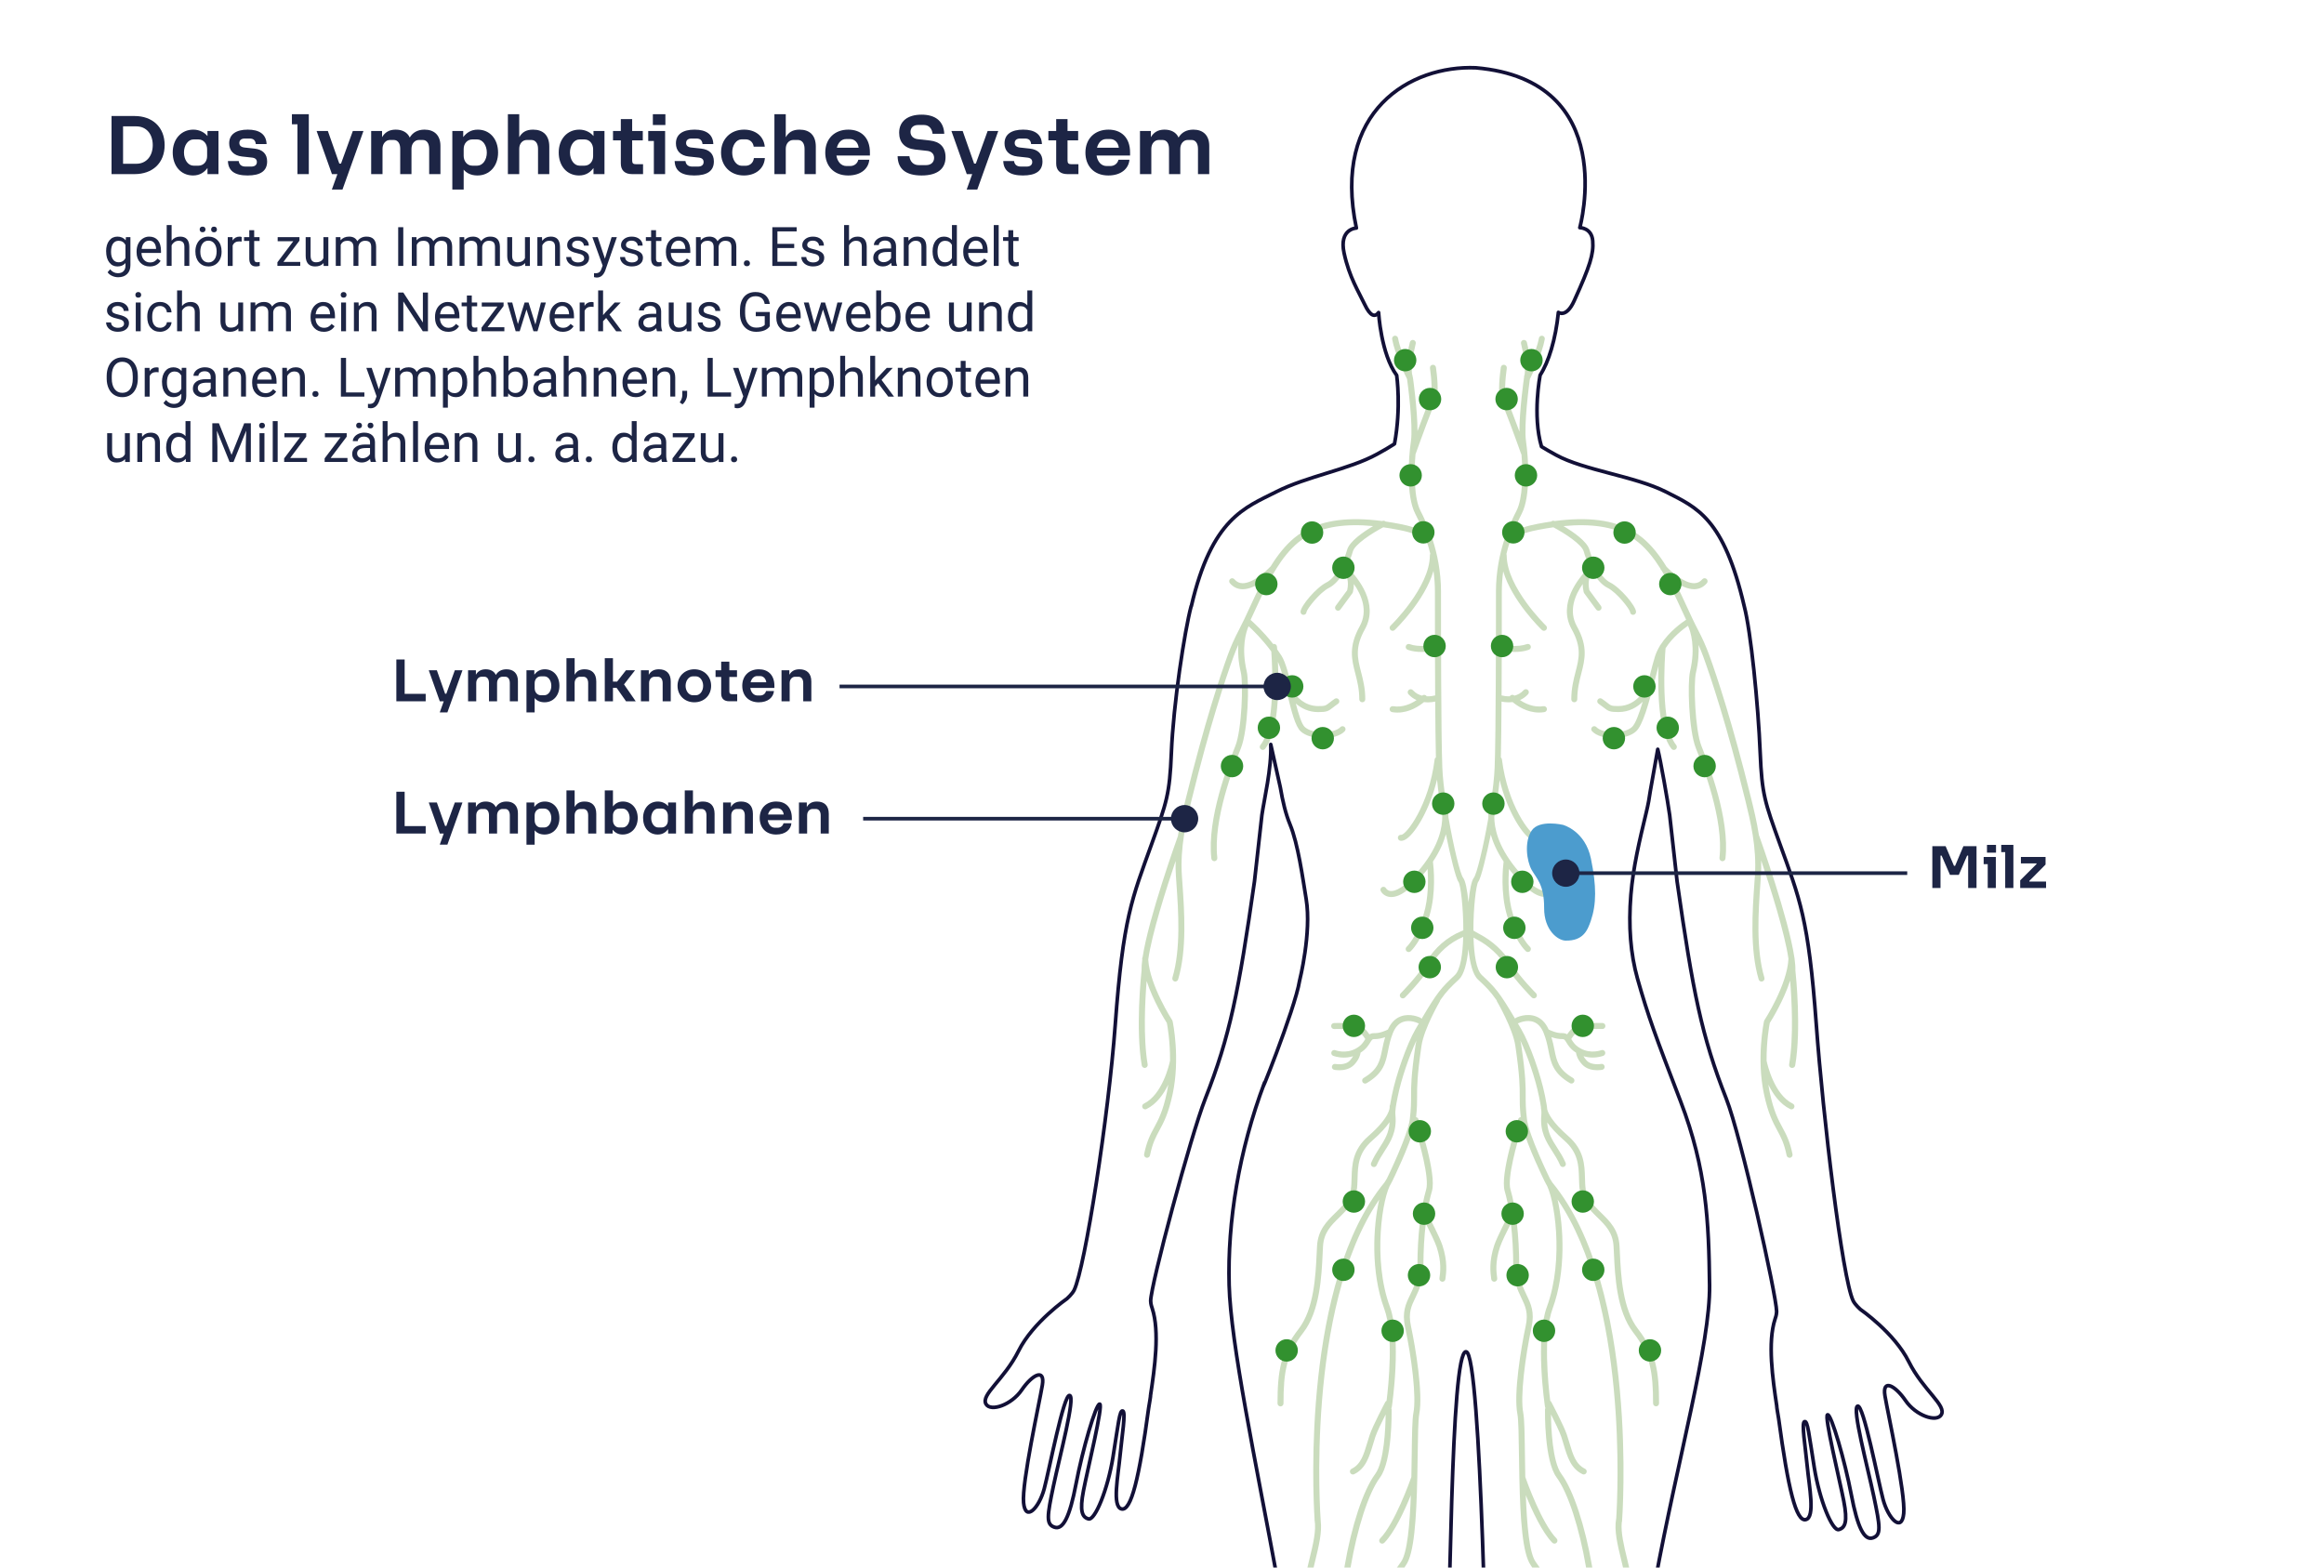 <svg viewBox="0 0 1280 863.49" xmlns="http://www.w3.org/2000/svg" xmlns:xlink="http://www.w3.org/1999/xlink"><clipPath id="a"><path d="m511.32 0h589.55v863.49h-589.55z"/></clipPath><path d="m0 0h1280v863.49h-1280z" fill="#fff"/><path d="m37.29 37.29h266.43v87.11h-266.43z" fill="#fff"/><g fill="#1d2545"><path d="m61.43 63.91h12.7c9.75 0 16.55 6.05 16.55 16s-6.7 16-16.55 16h-12.7zm13.65 26.3c5.55 0 9.05-4.25 9.05-10.3s-3.5-10.3-9.05-10.3h-7.3v20.6z"/><path d="m95.13 84.01c0-7.4 4.7-12.6 11.35-12.6 3.5 0 6.25 1.65 7.8 3.55v-2.8h6.05v23.75h-6.05v-3.35c-1.7 2.25-4.1 4.1-7.95 4.1-6.7 0-11.2-5.25-11.2-12.65zm11.45 7.25h2.75c2.7 0 4.75-2.2 4.75-5.25v-3.8c0-2.8-1.8-5.4-4.75-5.4h-2.75c-2.95 0-5.25 3.15-5.25 7.2s2.3 7.25 5.25 7.25z"/><path d="m125.53 88.71h5.95c.25 1.85 1.35 3.05 3.8 3.05h3.1c2.15 0 3.1-1.05 3.1-2.5 0-1.35-.8-2.25-2.7-2.45l-5.5-.6c-4.75-.55-7.05-3.35-7.05-7.25 0-5.05 3.9-7.55 10.25-7.55s10.15 2.5 10.35 7.95h-5.95c-.2-1.85-1.05-3.05-3.4-3.05h-2.65c-2 0-3 1-3 2.45s1 2.3 2.85 2.5l5.5.6c4.45.5 6.95 2.9 6.95 7.05 0 5.15-3.5 7.75-10.8 7.75s-10.6-2.7-10.8-7.95z"/><path d="m163.83 68.46h-3.05v-5.55h9.3v33h-6.25z"/><path d="m185.83 95.91h-3l-8.45-23.75h6.2l6.3 17.95h.95l6.5-17.95h5.85l-11.55 32.25h-5.85z"/><path d="m204.43 72.16h6v3.4c1.45-2.45 3.7-4.15 7.5-4.15 3.6 0 6.45 1.45 7.75 4.35 1.6-2.7 4.25-4.35 8.15-4.35 5.25 0 8.75 3 8.75 8.95v15.55h-6.2v-13.95c0-3.1-1.45-4.85-3.45-4.85h-2.25c-2.15 0-4.05 1.95-4.05 4.85v13.95h-6.2v-13.95c0-3.1-1.45-4.85-3.5-4.85h-2.2c-2.15 0-4.05 1.95-4.05 4.85v13.95h-6.25z"/><path d="m249.13 72.16h6v3.35c1.75-2.25 4.15-4.1 8-4.1 6.7 0 11.2 5.25 11.2 12.65s-4.7 12.6-11.35 12.6c-3.75 0-6.15-1.5-7.6-3.2v10.95h-6.25zm11 19.1h2.7c3 0 5.3-3.15 5.3-7.2s-2.3-7.25-5.3-7.25h-2.7c-2.7 0-4.75 2.2-4.75 5.25v3.8c0 2.8 1.8 5.4 4.75 5.4z"/><path d="m279.73 62.91h6.25v12.7c1.45-2.6 3.65-4.2 7.6-4.2 5.55 0 8.95 3.1 8.95 9.35v15.15h-6.2v-13.95c0-3.1-1.5-4.85-3.65-4.85h-2.55c-2.3 0-4.15 1.95-4.15 4.85v13.95h-6.25z"/><path d="m307.73 84.01c0-7.4 4.7-12.6 11.35-12.6 3.5 0 6.25 1.65 7.8 3.55v-2.8h6.05v23.75h-6.05v-3.35c-1.7 2.25-4.1 4.1-7.95 4.1-6.7 0-11.2-5.25-11.2-12.65zm11.45 7.25h2.75c2.7 0 4.75-2.2 4.75-5.25v-3.8c0-2.8-1.8-5.4-4.75-5.4h-2.75c-2.95 0-5.25 3.15-5.25 7.2s2.3 7.25 5.25 7.25z"/><path d="m341.93 90.06v-12.75h-4.3v-5.15h4.3v-6.55h6.25v6.55h5.85v5.15h-5.85v11.05c0 1.5.5 2.1 2.1 2.1h3.9v5.45h-6.1c-3.95 0-6.15-2.1-6.15-5.85z"/><path d="m360.13 77.66h-3.1v-5.5h9.3v23.75h-6.2zm-.55-14.75h6.9v5.95h-6.9z"/><path d="m371.58 88.71h5.95c.25 1.85 1.35 3.05 3.8 3.05h3.1c2.15 0 3.1-1.05 3.1-2.5 0-1.35-.8-2.25-2.7-2.45l-5.5-.6c-4.75-.55-7.05-3.35-7.05-7.25 0-5.05 3.9-7.55 10.25-7.55s10.15 2.5 10.35 7.95h-5.95c-.2-1.85-1.05-3.05-3.4-3.05h-2.65c-2 0-3 1-3 2.45s1 2.3 2.85 2.5l5.5.6c4.45.5 6.95 2.9 6.95 7.05 0 5.15-3.5 7.75-10.8 7.75s-10.6-2.7-10.8-7.95z"/><path d="m397.13 84.01c0-7.35 5.25-12.6 12.65-12.6 6.05 0 10.8 3.3 11.45 9.4h-6.1c-.4-2.75-2.4-4.05-4.45-4.05h-2.2c-2.9 0-5.2 3.2-5.2 7.25s2.3 7.3 5.2 7.3h2.2c2.2 0 4.25-1.5 4.55-4.25h6.05c-.45 6.1-5.35 9.6-11.6 9.6-7.4 0-12.55-5.25-12.55-12.65z"/><path d="m426.53 62.91h6.25v12.7c1.45-2.6 3.65-4.2 7.6-4.2 5.55 0 8.95 3.1 8.95 9.35v15.15h-6.2v-13.95c0-3.1-1.5-4.85-3.65-4.85h-2.55c-2.3 0-4.15 1.95-4.15 4.85v13.95h-6.25z"/><path d="m454.53 84.06c0-7.7 5.2-12.65 12.7-12.65 6.95 0 11.9 4.25 11.9 12.65v1.6h-18.45c.5 3.3 2.5 5.8 5.55 5.8h2c2.45 0 4.05-1.55 4.5-3.45h6.05c-.45 4.95-4.65 8.65-11.65 8.65-8 0-12.6-5.35-12.6-12.6zm18.4-2.7c-.35-2.95-2.4-4.75-4.6-4.75h-2.4c-2.4 0-4.3 1.9-5 4.75z"/><path d="m494.38 86.06h6.5c.35 2.8 2.05 4.9 5.1 4.9h4.1c2.8 0 4.4-1.7 4.4-4 0-2.1-1.4-3.6-3.75-3.85l-6.8-.75c-5.8-.65-8.7-4.1-8.7-9.25 0-6.25 4.65-9.95 12.3-9.95s12.25 3.55 12.55 10.55h-6.45c-.2-2.45-1.75-4.85-4.65-4.85h-3.4c-2.45 0-4.1 1.45-4.1 3.8s1.75 3.75 3.95 4l6.8.75c5.45.6 8.55 3.65 8.55 9.2 0 6.3-4.4 10.05-13.15 10.05s-13.1-3.6-13.25-10.6z"/><path d="m535.47 95.91h-3l-8.45-23.75h6.2l6.3 17.95h.95l6.5-17.95h5.85l-11.55 32.25h-5.85z"/><path d="m552.57 88.71h5.95c.25 1.85 1.35 3.05 3.8 3.05h3.1c2.15 0 3.1-1.05 3.1-2.5 0-1.35-.8-2.25-2.7-2.45l-5.5-.6c-4.75-.55-7.05-3.35-7.05-7.25 0-5.05 3.9-7.55 10.25-7.55s10.15 2.5 10.35 7.95h-5.95c-.2-1.85-1.05-3.05-3.4-3.05h-2.65c-2 0-3 1-3 2.45s1 2.3 2.85 2.5l5.5.6c4.45.5 6.95 2.9 6.95 7.05 0 5.15-3.5 7.75-10.8 7.75s-10.6-2.7-10.8-7.95z"/><path d="m581.72 90.06v-12.75h-4.3v-5.15h4.3v-6.55h6.25v6.55h5.85v5.15h-5.85v11.05c0 1.5.5 2.1 2.1 2.1h3.9v5.45h-6.1c-3.95 0-6.15-2.1-6.15-5.85z"/><path d="m597.82 84.06c0-7.7 5.2-12.65 12.7-12.65 6.95 0 11.9 4.25 11.9 12.65v1.6h-18.45c.5 3.3 2.5 5.8 5.55 5.8h2c2.45 0 4.05-1.55 4.5-3.45h6.05c-.45 4.95-4.65 8.65-11.65 8.65-8 0-12.6-5.35-12.6-12.6zm18.4-2.7c-.35-2.95-2.4-4.75-4.6-4.75h-2.4c-2.4 0-4.3 1.9-5 4.75z"/><path d="m627.87 72.16h6v3.4c1.45-2.45 3.7-4.15 7.5-4.15 3.6 0 6.45 1.45 7.75 4.35 1.6-2.7 4.25-4.35 8.15-4.35 5.25 0 8.75 3 8.75 8.95v15.55h-6.2v-13.95c0-3.1-1.45-4.85-3.45-4.85h-2.25c-2.15 0-4.05 1.95-4.05 4.85v13.95h-6.2v-13.95c0-3.1-1.45-4.85-3.5-4.85h-2.2c-2.15 0-4.05 1.95-4.05 4.85v13.95h-6.25z"/><path d="m58.44 138.43c0-2.47.57-4.44 1.71-5.9s2.66-2.19 4.54-2.19 3.44.68 4.53 2.05l.13-1.76h2.48v15.47c0 2.05-.61 3.67-1.82 4.85s-2.85 1.77-4.9 1.77c-1.14 0-2.26-.24-3.35-.73s-1.93-1.16-2.5-2.01l1.41-1.63c1.16 1.44 2.58 2.15 4.26 2.15 1.32 0 2.35-.37 3.08-1.11s1.11-1.79 1.11-3.13v-1.36c-1.08 1.25-2.56 1.88-4.44 1.88s-3.36-.75-4.5-2.24-1.72-3.53-1.72-6.11zm2.72.31c0 1.79.37 3.19 1.1 4.21s1.76 1.53 3.08 1.53c1.71 0 2.96-.78 3.76-2.33v-7.24c-.83-1.51-2.08-2.27-3.74-2.27-1.32 0-2.35.51-3.09 1.54s-1.11 2.54-1.11 4.56z"/><path d="m82.49 146.78c-2.15 0-3.9-.71-5.24-2.12s-2.02-3.3-2.02-5.66v-.5c0-1.57.3-2.98.9-4.21s1.44-2.2 2.52-2.9 2.25-1.05 3.51-1.05c2.06 0 3.66.68 4.8 2.04s1.71 3.3 1.71 5.83v1.13h-10.74c.04 1.56.5 2.82 1.37 3.79s1.98 1.44 3.33 1.44c.96 0 1.77-.2 2.43-.59s1.25-.91 1.74-1.55l1.66 1.29c-1.33 2.04-3.32 3.06-5.98 3.06zm-.34-14.21c-1.09 0-2.01.4-2.75 1.19s-1.2 1.91-1.38 3.35h7.94v-.21c-.08-1.38-.45-2.44-1.11-3.2s-1.56-1.14-2.7-1.14z"/><path d="m94.51 132.55c1.2-1.47 2.76-2.21 4.69-2.21 3.35 0 5.04 1.89 5.07 5.67v10.47h-2.71v-10.49c0-1.14-.27-1.99-.78-2.53s-1.31-.82-2.4-.82c-.88 0-1.65.23-2.31.7s-1.18 1.08-1.55 1.85v11.29h-2.71v-22.5h2.71v8.57z"/><path d="m107.61 138.41c0-1.55.31-2.95.92-4.19s1.46-2.2 2.55-2.87 2.33-1.01 3.73-1.01c2.16 0 3.9.75 5.24 2.24s2 3.48 2 5.96v.19c0 1.54-.3 2.93-.89 4.15s-1.44 2.18-2.53 2.86-2.36 1.03-3.79 1.03c-2.15 0-3.89-.75-5.22-2.24s-2-3.47-2-5.93v-.19zm2.37-12.02c0-.44.13-.81.4-1.11s.67-.45 1.19-.45.93.15 1.2.45.41.67.41 1.11-.14.81-.41 1.1-.67.44-1.2.44-.93-.15-1.19-.44-.4-.66-.4-1.1zm.35 12.35c0 1.76.41 3.17 1.22 4.23s1.91 1.6 3.27 1.6 2.47-.54 3.28-1.62 1.22-2.59 1.22-4.53c0-1.74-.41-3.15-1.24-4.23s-1.92-1.62-3.29-1.62-2.42.53-3.24 1.6-1.23 2.59-1.23 4.57zm5.95-12.32c0-.44.13-.81.4-1.12s.67-.46 1.19-.46.93.15 1.2.46.41.68.41 1.12-.14.81-.41 1.1-.67.44-1.2.44-.93-.15-1.19-.44-.4-.66-.4-1.1z"/><path d="m133.1 133.07c-.41-.07-.85-.1-1.33-.1-1.78 0-2.98.76-3.62 2.27v11.25h-2.71v-15.85h2.64l.04 1.83c.89-1.42 2.15-2.12 3.78-2.12.53 0 .93.07 1.2.21v2.52z"/><path d="m140 126.8v3.84h2.96v2.09h-2.96v9.84c0 .64.13 1.11.4 1.43s.71.48 1.35.48c.31 0 .74-.06 1.29-.18v2.18c-.71.19-1.41.29-2.08.29-1.21 0-2.12-.37-2.74-1.1s-.92-1.77-.92-3.12v-9.83h-2.89v-2.09h2.89v-3.84h2.71z"/><path d="m156.1 144.27h9.27v2.21h-12.58v-1.99l8.75-11.62h-8.61v-2.24h12.01v1.92l-8.83 11.72z"/><path d="m178.2 144.92c-1.05 1.24-2.6 1.86-4.64 1.86-1.69 0-2.98-.49-3.86-1.47s-1.33-2.43-1.34-4.36v-10.31h2.71v10.24c0 2.4.98 3.6 2.93 3.6 2.07 0 3.45-.77 4.13-2.31v-11.53h2.71v15.85h-2.58z"/><path d="m187.5 130.63.07 1.76c1.16-1.37 2.73-2.05 4.7-2.05 2.22 0 3.73.85 4.53 2.55.53-.76 1.21-1.38 2.06-1.85s1.84-.7 3-.7c3.48 0 5.24 1.84 5.3 5.52v10.62h-2.71v-10.46c0-1.13-.26-1.98-.78-2.54s-1.39-.84-2.61-.84c-1.01 0-1.84.3-2.5.9s-1.05 1.41-1.16 2.42v10.52h-2.72v-10.39c0-2.3-1.13-3.46-3.38-3.46-1.78 0-2.99.76-3.65 2.27v11.57h-2.71v-15.85h2.56z"/><path d="m222.12 146.48h-2.81v-21.33h2.81z"/><path d="m229.38 130.63.07 1.76c1.16-1.37 2.73-2.05 4.7-2.05 2.22 0 3.73.85 4.53 2.55.53-.76 1.21-1.38 2.06-1.85s1.84-.7 3-.7c3.48 0 5.24 1.84 5.3 5.52v10.62h-2.71v-10.46c0-1.13-.26-1.98-.78-2.54s-1.39-.84-2.61-.84c-1.01 0-1.84.3-2.5.9s-1.05 1.41-1.16 2.42v10.52h-2.72v-10.39c0-2.3-1.13-3.46-3.38-3.46-1.78 0-2.99.76-3.65 2.27v11.57h-2.71v-15.85h2.56z"/><path d="m255.68 130.63.07 1.76c1.16-1.37 2.73-2.05 4.7-2.05 2.22 0 3.73.85 4.53 2.55.53-.76 1.21-1.38 2.06-1.85s1.84-.7 3-.7c3.48 0 5.24 1.84 5.3 5.52v10.62h-2.71v-10.46c0-1.13-.26-1.98-.78-2.54s-1.39-.84-2.61-.84c-1.01 0-1.84.3-2.5.9s-1.05 1.41-1.16 2.42v10.52h-2.72v-10.39c0-2.3-1.13-3.46-3.38-3.46-1.78 0-2.99.76-3.65 2.27v11.57h-2.71v-15.85h2.56z"/><path d="m289.21 144.92c-1.05 1.24-2.6 1.86-4.64 1.86-1.69 0-2.98-.49-3.86-1.47s-1.33-2.43-1.34-4.36v-10.31h2.71v10.24c0 2.4.98 3.6 2.93 3.6 2.07 0 3.45-.77 4.13-2.31v-11.53h2.71v15.85h-2.58z"/><path d="m298.52 130.63.09 1.99c1.21-1.52 2.79-2.29 4.75-2.29 3.35 0 5.04 1.89 5.07 5.67v10.47h-2.71v-10.49c0-1.14-.27-1.99-.78-2.53s-1.31-.82-2.4-.82c-.88 0-1.65.23-2.31.7s-1.18 1.08-1.55 1.85v11.29h-2.71v-15.85h2.56z"/><path d="m321.74 142.28c0-.73-.28-1.3-.83-1.71s-1.51-.75-2.89-1.05-2.46-.64-3.27-1.05-1.4-.9-1.79-1.46-.58-1.24-.58-2.02c0-1.3.55-2.4 1.65-3.3s2.5-1.35 4.21-1.35c1.8 0 3.25.46 4.37 1.39s1.68 2.11 1.68 3.56h-2.72c0-.74-.31-1.38-.94-1.92s-1.42-.81-2.38-.81-1.76.21-2.31.64-.83.99-.83 1.68c0 .65.26 1.15.78 1.48s1.45.65 2.81.95 2.45.66 3.29 1.08 1.46.93 1.87 1.52.61 1.31.61 2.16c0 1.42-.57 2.55-1.7 3.41s-2.6 1.28-4.41 1.28c-1.27 0-2.39-.22-3.37-.67s-1.74-1.08-2.29-1.88-.83-1.68-.83-2.61h2.71c.05.91.41 1.63 1.09 2.16s1.57.8 2.69.8c1.03 0 1.85-.21 2.47-.62s.93-.97.93-1.66z"/><path d="m333.17 142.51 3.69-11.88h2.9l-6.37 18.3c-.99 2.64-2.55 3.96-4.7 3.96l-.51-.04-1.01-.19v-2.2l.73.06c.92 0 1.63-.19 2.15-.56s.94-1.05 1.27-2.04l.6-1.61-5.65-15.67h2.96l3.96 11.88z"/><path d="m351.4 142.28c0-.73-.28-1.3-.83-1.71s-1.51-.75-2.89-1.05-2.46-.64-3.27-1.05-1.4-.9-1.79-1.46-.58-1.24-.58-2.02c0-1.3.55-2.4 1.65-3.3s2.5-1.35 4.21-1.35c1.8 0 3.25.46 4.37 1.39s1.68 2.11 1.68 3.56h-2.72c0-.74-.31-1.38-.94-1.92s-1.42-.81-2.38-.81-1.76.21-2.31.64-.83.99-.83 1.68c0 .65.26 1.15.78 1.48s1.45.65 2.81.95 2.45.66 3.29 1.08 1.46.93 1.87 1.52.61 1.31.61 2.16c0 1.42-.57 2.55-1.7 3.41s-2.6 1.28-4.41 1.28c-1.27 0-2.39-.22-3.37-.67s-1.74-1.08-2.29-1.88-.83-1.68-.83-2.61h2.71c.05.91.41 1.63 1.09 2.16s1.57.8 2.69.8c1.03 0 1.85-.21 2.47-.62s.93-.97.93-1.66z"/><path d="m361.32 126.8v3.84h2.96v2.09h-2.96v9.84c0 .64.13 1.11.4 1.43s.71.48 1.35.48c.31 0 .74-.06 1.29-.18v2.18c-.71.19-1.41.29-2.08.29-1.21 0-2.12-.37-2.74-1.1s-.92-1.77-.92-3.12v-9.83h-2.89v-2.09h2.89v-3.84h2.71z"/><path d="m374.02 146.78c-2.15 0-3.9-.71-5.24-2.12s-2.02-3.3-2.02-5.66v-.5c0-1.57.3-2.98.9-4.21s1.44-2.2 2.52-2.9 2.25-1.05 3.51-1.05c2.06 0 3.66.68 4.8 2.04s1.71 3.3 1.71 5.83v1.13h-10.74c.04 1.56.5 2.82 1.37 3.79s1.98 1.44 3.33 1.44c.96 0 1.77-.2 2.43-.59s1.25-.91 1.74-1.55l1.66 1.29c-1.33 2.04-3.32 3.06-5.98 3.06zm-.34-14.21c-1.09 0-2.01.4-2.75 1.19s-1.2 1.91-1.38 3.35h7.94v-.21c-.08-1.38-.45-2.44-1.11-3.2s-1.56-1.14-2.7-1.14z"/><path d="m385.89 130.63.07 1.76c1.16-1.37 2.73-2.05 4.7-2.05 2.22 0 3.73.85 4.53 2.55.53-.76 1.21-1.38 2.06-1.85s1.84-.7 3-.7c3.48 0 5.24 1.84 5.3 5.52v10.62h-2.71v-10.46c0-1.13-.26-1.98-.78-2.54s-1.39-.84-2.61-.84c-1.01 0-1.84.3-2.5.9s-1.05 1.41-1.16 2.42v10.52h-2.72v-10.39c0-2.3-1.13-3.46-3.38-3.46-1.78 0-2.99.76-3.65 2.27v11.57h-2.71v-15.85h2.56z"/><path d="m409.69 145.06c0-.47.14-.86.42-1.17s.7-.47 1.25-.47.98.16 1.27.47.43.7.43 1.17-.14.83-.43 1.13-.71.45-1.27.45-.97-.15-1.25-.45-.42-.68-.42-1.13z"/><path d="m437.43 136.63h-9.24v7.56h10.74v2.3h-13.55v-21.33h13.4v2.3h-10.59v6.87h9.24z"/><path d="m451.23 142.28c0-.73-.28-1.3-.83-1.71s-1.51-.75-2.89-1.05-2.46-.64-3.27-1.05-1.4-.9-1.79-1.46-.58-1.24-.58-2.02c0-1.3.55-2.4 1.65-3.3s2.5-1.35 4.21-1.35c1.8 0 3.25.46 4.37 1.39s1.68 2.11 1.68 3.56h-2.72c0-.74-.31-1.38-.94-1.92s-1.42-.81-2.38-.81-1.76.21-2.31.64-.83.99-.83 1.68c0 .65.26 1.15.78 1.48s1.45.65 2.81.95 2.45.66 3.29 1.08 1.46.93 1.87 1.52.61 1.31.61 2.16c0 1.42-.57 2.55-1.7 3.41s-2.6 1.28-4.41 1.28c-1.27 0-2.39-.22-3.37-.67s-1.74-1.08-2.29-1.88-.83-1.68-.83-2.61h2.71c.05.91.41 1.63 1.09 2.16s1.57.8 2.69.8c1.03 0 1.85-.21 2.47-.62s.93-.97.93-1.66z"/><path d="m467.61 132.55c1.2-1.47 2.76-2.21 4.69-2.21 3.35 0 5.04 1.89 5.07 5.67v10.47h-2.71v-10.49c0-1.14-.27-1.99-.78-2.53s-1.31-.82-2.4-.82c-.88 0-1.65.23-2.31.7s-1.18 1.08-1.55 1.85v11.29h-2.71v-22.5h2.71v8.57z"/><path d="m491.21 146.48c-.16-.31-.28-.87-.38-1.67-1.26 1.31-2.76 1.96-4.51 1.96-1.56 0-2.84-.44-3.85-1.33s-1.5-2-1.5-3.36c0-1.65.63-2.93 1.88-3.85s3.02-1.37 5.3-1.37h2.64v-1.25c0-.95-.28-1.7-.85-2.26s-1.4-.84-2.5-.84c-.97 0-1.78.24-2.43.73s-.98 1.08-.98 1.77h-2.72c0-.79.28-1.56.84-2.29s1.32-1.32 2.29-1.75 2.02-.64 3.17-.64c1.83 0 3.26.46 4.29 1.37s1.57 2.17 1.61 3.77v7.29c0 1.46.19 2.61.56 3.47v.23h-2.84zm-4.5-2.06c.85 0 1.66-.22 2.42-.66s1.31-1.01 1.66-1.71v-3.25h-2.12c-3.32 0-4.98.97-4.98 2.92 0 .85.28 1.51.85 1.99s1.29.72 2.18.72z"/><path d="m500.31 130.63.09 1.99c1.21-1.52 2.79-2.29 4.75-2.29 3.35 0 5.04 1.89 5.07 5.67v10.47h-2.71v-10.49c0-1.14-.27-1.99-.78-2.53s-1.31-.82-2.4-.82c-.88 0-1.65.23-2.31.7s-1.18 1.08-1.55 1.85v11.29h-2.71v-15.85h2.56z"/><path d="m513.64 138.43c0-2.43.58-4.39 1.73-5.87s2.66-2.22 4.53-2.22 3.33.63 4.41 1.9v-8.26h2.71v22.5h-2.49l-.13-1.7c-1.08 1.33-2.59 1.99-4.53 1.99s-3.33-.75-4.49-2.26-1.74-3.47-1.74-5.89v-.21zm2.71.31c0 1.8.37 3.2 1.11 4.22s1.77 1.52 3.08 1.52c1.72 0 2.97-.77 3.76-2.31v-7.28c-.81-1.49-2.06-2.24-3.74-2.24-1.33 0-2.36.51-3.11 1.54s-1.11 2.54-1.11 4.56z"/><path d="m537.79 146.78c-2.15 0-3.9-.71-5.24-2.12s-2.02-3.3-2.02-5.66v-.5c0-1.57.3-2.98.9-4.21s1.44-2.2 2.52-2.9 2.25-1.05 3.51-1.05c2.06 0 3.66.68 4.8 2.04s1.71 3.3 1.71 5.83v1.13h-10.74c.04 1.56.5 2.82 1.37 3.79s1.98 1.44 3.33 1.44c.96 0 1.77-.2 2.43-.59s1.25-.91 1.74-1.55l1.66 1.29c-1.33 2.04-3.32 3.06-5.98 3.06zm-.34-14.21c-1.09 0-2.01.4-2.75 1.19s-1.2 1.91-1.38 3.35h7.94v-.21c-.08-1.38-.45-2.44-1.11-3.2s-1.56-1.14-2.7-1.14z"/><path d="m550.05 146.48h-2.71v-22.5h2.71z"/><path d="m558.06 126.8v3.84h2.96v2.09h-2.96v9.84c0 .64.13 1.11.4 1.43s.71.48 1.35.48c.31 0 .74-.06 1.29-.18v2.18c-.71.19-1.41.29-2.08.29-1.21 0-2.12-.37-2.74-1.1s-.92-1.77-.92-3.12v-9.83h-2.89v-2.09h2.89v-3.84h2.71z"/><path d="m68.31 178.28c0-.73-.28-1.3-.83-1.71s-1.51-.75-2.89-1.05-2.46-.64-3.27-1.05-1.4-.9-1.79-1.46-.58-1.24-.58-2.02c0-1.3.55-2.4 1.65-3.3s2.5-1.35 4.21-1.35c1.8 0 3.25.46 4.37 1.39s1.68 2.11 1.68 3.56h-2.72c0-.74-.31-1.38-.94-1.92s-1.42-.81-2.38-.81-1.76.21-2.31.64-.83.99-.83 1.68c0 .65.26 1.15.78 1.48s1.45.65 2.81.95 2.45.66 3.29 1.08 1.46.93 1.87 1.52.61 1.31.61 2.16c0 1.42-.57 2.55-1.7 3.41s-2.6 1.28-4.41 1.28c-1.27 0-2.39-.22-3.37-.67s-1.74-1.08-2.29-1.88-.83-1.68-.83-2.61h2.71c.05.91.41 1.63 1.09 2.16s1.57.8 2.69.8c1.03 0 1.85-.21 2.47-.62s.93-.97.93-1.66z"/><path d="m74.56 162.43c0-.44.13-.81.4-1.11s.67-.45 1.19-.45.93.15 1.2.45.41.67.41 1.11-.14.81-.41 1.1-.67.44-1.2.44-.93-.15-1.19-.44-.4-.66-.4-1.1zm2.93 20.05h-2.71v-15.85h2.71z"/><path d="m88.19 180.57c.97 0 1.81-.29 2.53-.88s1.12-1.32 1.2-2.2h2.56c-.05.91-.36 1.77-.94 2.59s-1.35 1.47-2.31 1.96-1.98.73-3.05.73c-2.16 0-3.87-.72-5.15-2.16s-1.91-3.41-1.91-5.91v-.45c0-1.54.28-2.92.85-4.12s1.38-2.13 2.44-2.8 2.31-1 3.76-1c1.78 0 3.25.53 4.43 1.6s1.8 2.45 1.88 4.15h-2.56c-.08-1.03-.47-1.87-1.16-2.53s-1.56-.99-2.59-.99c-1.38 0-2.44.5-3.2 1.49s-1.14 2.42-1.14 4.3v.51c0 1.83.38 3.23 1.13 4.22s1.83 1.48 3.22 1.48z"/><path d="m100.24 168.55c1.2-1.47 2.76-2.21 4.69-2.21 3.35 0 5.04 1.89 5.07 5.67v10.47h-2.71v-10.49c0-1.14-.27-1.99-.78-2.53s-1.31-.82-2.4-.82c-.88 0-1.65.23-2.31.7s-1.18 1.08-1.55 1.85v11.29h-2.71v-22.5h2.71v8.57z"/><path d="m131.27 180.92c-1.05 1.24-2.6 1.86-4.64 1.86-1.69 0-2.98-.49-3.86-1.47s-1.33-2.43-1.34-4.36v-10.31h2.71v10.24c0 2.4.98 3.6 2.93 3.6 2.07 0 3.45-.77 4.13-2.31v-11.53h2.71v15.85h-2.58z"/><path d="m140.57 166.63.07 1.76c1.16-1.37 2.73-2.05 4.7-2.05 2.22 0 3.73.85 4.53 2.55.53-.76 1.21-1.38 2.06-1.85s1.84-.7 3-.7c3.48 0 5.24 1.84 5.3 5.52v10.62h-2.71v-10.46c0-1.13-.26-1.98-.78-2.54s-1.39-.84-2.61-.84c-1.01 0-1.84.3-2.5.9s-1.05 1.41-1.16 2.42v10.52h-2.72v-10.39c0-2.3-1.13-3.46-3.38-3.46-1.78 0-2.99.76-3.65 2.27v11.57h-2.71v-15.85h2.56z"/><path d="m178.32 182.78c-2.15 0-3.9-.71-5.24-2.12s-2.02-3.3-2.02-5.66v-.5c0-1.57.3-2.98.9-4.21s1.44-2.2 2.52-2.9 2.25-1.05 3.51-1.05c2.06 0 3.66.68 4.8 2.04s1.71 3.3 1.71 5.83v1.13h-10.74c.04 1.56.5 2.82 1.37 3.79s1.98 1.44 3.33 1.44c.96 0 1.77-.2 2.43-.59s1.25-.91 1.74-1.55l1.66 1.29c-1.33 2.04-3.32 3.06-5.98 3.06zm-.34-14.21c-1.09 0-2.01.4-2.75 1.19s-1.2 1.91-1.38 3.35h7.94v-.21c-.08-1.38-.45-2.44-1.11-3.2s-1.56-1.14-2.7-1.14z"/><path d="m187.65 162.43c0-.44.13-.81.4-1.11s.67-.45 1.19-.45.93.15 1.2.45.41.67.41 1.11-.14.81-.41 1.1-.67.44-1.2.44-.93-.15-1.19-.44-.4-.66-.4-1.1zm2.93 20.05h-2.71v-15.85h2.71z"/><path d="m197.48 166.63.09 1.99c1.21-1.52 2.79-2.29 4.75-2.29 3.35 0 5.04 1.89 5.07 5.67v10.47h-2.71v-10.49c0-1.14-.27-1.99-.78-2.53s-1.31-.82-2.4-.82c-.88 0-1.65.23-2.31.7s-1.18 1.08-1.55 1.85v11.29h-2.71v-15.85h2.56z"/><path d="m235.71 182.48h-2.83l-10.74-16.44v16.44h-2.83v-21.33h2.83l10.77 16.51v-16.51h2.8z"/><path d="m246.86 182.78c-2.15 0-3.9-.71-5.24-2.12s-2.02-3.3-2.02-5.66v-.5c0-1.57.3-2.98.9-4.21s1.44-2.2 2.52-2.9 2.25-1.05 3.51-1.05c2.06 0 3.66.68 4.8 2.04s1.71 3.3 1.71 5.83v1.13h-10.74c.04 1.56.5 2.82 1.37 3.79s1.98 1.44 3.33 1.44c.96 0 1.77-.2 2.43-.59s1.25-.91 1.74-1.55l1.66 1.29c-1.33 2.04-3.32 3.06-5.98 3.06zm-.34-14.21c-1.09 0-2.01.4-2.75 1.19s-1.2 1.91-1.38 3.35h7.94v-.21c-.08-1.38-.45-2.44-1.11-3.2s-1.56-1.14-2.7-1.14z"/><path d="m259.85 162.8v3.84h2.96v2.09h-2.96v9.84c0 .64.13 1.11.4 1.43s.71.48 1.35.48c.31 0 .74-.06 1.29-.18v2.18c-.71.19-1.41.29-2.08.29-1.21 0-2.12-.37-2.74-1.1s-.92-1.77-.92-3.12v-9.83h-2.89v-2.09h2.89v-3.84h2.71z"/><path d="m268.52 180.27h9.27v2.21h-12.58v-1.99l8.75-11.62h-8.61v-2.24h12.01v1.92l-8.83 11.72z"/><path d="m294.88 178.75 3.05-12.11h2.71l-4.61 15.85h-2.2l-3.85-12.01-3.75 12.01h-2.2l-4.6-15.85h2.7l3.12 11.87 3.69-11.87h2.18z"/><path d="m309.96 182.78c-2.15 0-3.9-.71-5.24-2.12s-2.02-3.3-2.02-5.66v-.5c0-1.57.3-2.98.9-4.21s1.44-2.2 2.52-2.9 2.25-1.05 3.51-1.05c2.06 0 3.66.68 4.8 2.04s1.71 3.3 1.71 5.83v1.13h-10.74c.04 1.56.5 2.82 1.37 3.79s1.98 1.44 3.33 1.44c.96 0 1.77-.2 2.43-.59s1.25-.91 1.74-1.55l1.66 1.29c-1.33 2.04-3.32 3.06-5.98 3.06zm-.33-14.21c-1.09 0-2.01.4-2.75 1.19s-1.2 1.91-1.38 3.35h7.94v-.21c-.08-1.38-.45-2.44-1.11-3.2s-1.56-1.14-2.7-1.14z"/><path d="m326.94 169.07c-.41-.07-.85-.1-1.33-.1-1.78 0-2.98.76-3.62 2.27v11.25h-2.71v-15.85h2.64l.04 1.83c.89-1.42 2.15-2.12 3.78-2.12.53 0 .93.07 1.2.21v2.52z"/><path d="m333.86 175.15-1.7 1.77v5.57h-2.71v-22.5h2.71v13.61l1.45-1.74 4.94-5.21h3.3l-6.17 6.62 6.88 9.23h-3.18l-5.52-7.34z"/><path d="m361.85 182.48c-.16-.31-.28-.87-.38-1.67-1.26 1.31-2.76 1.96-4.51 1.96-1.56 0-2.84-.44-3.85-1.33s-1.5-2-1.5-3.36c0-1.65.63-2.93 1.88-3.85s3.02-1.37 5.3-1.37h2.64v-1.25c0-.95-.28-1.7-.85-2.26s-1.4-.84-2.5-.84c-.97 0-1.78.24-2.43.73s-.98 1.08-.98 1.77h-2.72c0-.79.28-1.56.84-2.29s1.32-1.32 2.29-1.75 2.02-.64 3.17-.64c1.83 0 3.26.46 4.29 1.37s1.57 2.17 1.61 3.77v7.29c0 1.46.19 2.61.56 3.47v.23h-2.84zm-4.5-2.06c.85 0 1.66-.22 2.42-.66s1.31-1.01 1.66-1.71v-3.25h-2.12c-3.32 0-4.98.97-4.98 2.92 0 .85.28 1.51.85 1.99s1.29.72 2.18.72z"/><path d="m378.17 180.92c-1.05 1.24-2.6 1.86-4.64 1.86-1.69 0-2.98-.49-3.86-1.47s-1.33-2.43-1.34-4.36v-10.31h2.71v10.24c0 2.4.98 3.6 2.93 3.6 2.07 0 3.45-.77 4.13-2.31v-11.53h2.71v15.85h-2.58z"/><path d="m394.15 178.28c0-.73-.28-1.3-.83-1.71s-1.51-.75-2.89-1.05-2.46-.64-3.27-1.05-1.4-.9-1.79-1.46-.58-1.24-.58-2.02c0-1.3.55-2.4 1.65-3.3s2.5-1.35 4.21-1.35c1.8 0 3.25.46 4.37 1.39s1.68 2.11 1.68 3.56h-2.72c0-.74-.31-1.38-.94-1.92s-1.42-.81-2.38-.81-1.76.21-2.31.64-.83.99-.83 1.68c0 .65.26 1.15.78 1.48s1.45.65 2.81.95 2.45.66 3.29 1.08 1.46.93 1.87 1.52.61 1.31.61 2.16c0 1.42-.57 2.55-1.7 3.41s-2.6 1.28-4.41 1.28c-1.27 0-2.39-.22-3.37-.67s-1.74-1.08-2.29-1.88-.83-1.68-.83-2.61h2.71c.05.91.41 1.63 1.09 2.16s1.57.8 2.69.8c1.03 0 1.85-.21 2.47-.62s.93-.97.93-1.66z"/><path d="m423.99 179.69c-.72 1.04-1.73 1.81-3.02 2.32s-2.8.77-4.52.77-3.28-.41-4.63-1.22-2.39-1.98-3.13-3.48-1.12-3.25-1.14-5.23v-1.86c0-3.21.75-5.7 2.25-7.47s3.61-2.65 6.32-2.65c2.23 0 4.02.57 5.38 1.71s2.19 2.75 2.49 4.84h-2.81c-.53-2.83-2.21-4.25-5.04-4.25-1.88 0-3.31.66-4.28 1.99s-1.46 3.24-1.47 5.75v1.74c0 2.39.55 4.3 1.64 5.71s2.57 2.12 4.44 2.12c1.05 0 1.98-.12 2.77-.35s1.45-.63 1.96-1.18v-4.78h-4.94v-2.3h7.73z"/><path d="m434.83 182.78c-2.15 0-3.9-.71-5.24-2.12s-2.02-3.3-2.02-5.66v-.5c0-1.57.3-2.98.9-4.21s1.44-2.2 2.52-2.9 2.25-1.05 3.51-1.05c2.06 0 3.66.68 4.8 2.04s1.71 3.3 1.71 5.83v1.13h-10.74c.04 1.56.5 2.82 1.37 3.79s1.98 1.44 3.33 1.44c.96 0 1.77-.2 2.43-.59s1.25-.91 1.74-1.55l1.66 1.29c-1.33 2.04-3.32 3.06-5.98 3.06zm-.34-14.21c-1.09 0-2.01.4-2.75 1.19s-1.2 1.91-1.38 3.35h7.94v-.21c-.08-1.38-.45-2.44-1.11-3.2s-1.56-1.14-2.7-1.14z"/><path d="m458.18 178.75 3.05-12.11h2.71l-4.61 15.85h-2.2l-3.85-12.01-3.75 12.01h-2.2l-4.6-15.85h2.7l3.12 11.87 3.69-11.87h2.18z"/><path d="m473.26 182.78c-2.15 0-3.9-.71-5.24-2.12s-2.02-3.3-2.02-5.66v-.5c0-1.57.3-2.98.9-4.21s1.44-2.2 2.52-2.9 2.25-1.05 3.51-1.05c2.06 0 3.66.68 4.8 2.04s1.71 3.3 1.71 5.83v1.13h-10.74c.04 1.56.5 2.82 1.37 3.79s1.98 1.44 3.33 1.44c.96 0 1.77-.2 2.43-.59s1.25-.91 1.74-1.55l1.66 1.29c-1.33 2.04-3.32 3.06-5.98 3.06zm-.33-14.21c-1.09 0-2.01.4-2.75 1.19s-1.2 1.91-1.38 3.35h7.94v-.21c-.08-1.38-.45-2.44-1.11-3.2s-1.56-1.14-2.7-1.14z"/><path d="m496 174.74c0 2.42-.56 4.37-1.67 5.84s-2.61 2.2-4.48 2.2c-2 0-3.55-.71-4.64-2.12l-.13 1.83h-2.49v-22.5h2.71v8.39c1.09-1.36 2.6-2.04 4.53-2.04s3.44.73 4.53 2.18 1.65 3.45 1.65 5.98v.23zm-2.71-.31c0-1.85-.36-3.27-1.07-4.28s-1.74-1.51-3.08-1.51c-1.79 0-3.07.83-3.85 2.49v6.86c.83 1.66 2.12 2.49 3.88 2.49 1.3 0 2.31-.5 3.03-1.51s1.08-2.52 1.08-4.54z"/><path d="m505.99 182.78c-2.15 0-3.9-.71-5.24-2.12s-2.02-3.3-2.02-5.66v-.5c0-1.57.3-2.98.9-4.21s1.44-2.2 2.52-2.9 2.25-1.05 3.51-1.05c2.06 0 3.66.68 4.8 2.04s1.71 3.3 1.71 5.83v1.13h-10.74c.04 1.56.5 2.82 1.37 3.79s1.98 1.44 3.33 1.44c.96 0 1.77-.2 2.43-.59s1.25-.91 1.74-1.55l1.66 1.29c-1.33 2.04-3.32 3.06-5.98 3.06zm-.34-14.21c-1.09 0-2.01.4-2.75 1.19s-1.2 1.91-1.38 3.35h7.94v-.21c-.08-1.38-.45-2.44-1.11-3.2s-1.56-1.14-2.7-1.14z"/><path d="m532.52 180.92c-1.05 1.24-2.6 1.86-4.64 1.86-1.69 0-2.98-.49-3.86-1.47s-1.33-2.43-1.34-4.36v-10.31h2.71v10.24c0 2.4.98 3.6 2.93 3.6 2.07 0 3.45-.77 4.13-2.31v-11.53h2.71v15.85h-2.58z"/><path d="m541.83 166.63.09 1.99c1.21-1.52 2.79-2.29 4.75-2.29 3.35 0 5.04 1.89 5.07 5.67v10.47h-2.71v-10.49c0-1.14-.27-1.99-.78-2.53s-1.31-.82-2.4-.82c-.88 0-1.65.23-2.31.7s-1.18 1.08-1.55 1.85v11.29h-2.71v-15.85h2.56z"/><path d="m555.16 174.43c0-2.43.58-4.39 1.73-5.87s2.66-2.22 4.53-2.22 3.33.63 4.41 1.9v-8.26h2.71v22.5h-2.49l-.13-1.7c-1.08 1.33-2.59 1.99-4.53 1.99s-3.33-.75-4.49-2.26-1.74-3.47-1.74-5.89v-.21zm2.71.31c0 1.8.37 3.2 1.11 4.22s1.77 1.52 3.08 1.52c1.72 0 2.97-.77 3.76-2.31v-7.28c-.81-1.49-2.06-2.24-3.74-2.24-1.33 0-2.36.51-3.11 1.54s-1.11 2.54-1.11 4.56z"/><path d="m75.91 208.51c0 2.09-.35 3.91-1.05 5.47s-1.7 2.75-2.99 3.57-2.79 1.23-4.51 1.23-3.17-.41-4.47-1.24-2.31-2-3.02-3.53-1.09-3.3-1.11-5.31v-1.54c0-2.05.36-3.86 1.07-5.43s1.72-2.78 3.02-3.61 2.8-1.25 4.48-1.25 3.22.41 4.52 1.24 2.31 2.02 3.01 3.59 1.05 3.39 1.05 5.47v1.35zm-2.8-1.38c0-2.53-.51-4.47-1.52-5.82s-2.44-2.03-4.26-2.03-3.18.68-4.2 2.03-1.55 3.23-1.57 5.63v1.57c0 2.45.52 4.38 1.55 5.78s2.45 2.1 4.26 2.1 3.22-.66 4.22-1.98 1.51-3.22 1.54-5.69v-1.58z"/><path d="m87.37 205.07c-.41-.07-.85-.1-1.33-.1-1.78 0-2.98.76-3.62 2.27v11.25h-2.71v-15.85h2.64l.04 1.83c.89-1.42 2.15-2.12 3.78-2.12.53 0 .93.07 1.2.21v2.52z"/><path d="m89.21 210.43c0-2.47.57-4.44 1.71-5.9s2.66-2.19 4.54-2.19 3.44.68 4.53 2.05l.13-1.76h2.48v15.47c0 2.05-.61 3.67-1.82 4.85s-2.85 1.77-4.9 1.77c-1.14 0-2.26-.24-3.35-.73s-1.93-1.16-2.5-2.01l1.41-1.63c1.16 1.44 2.58 2.15 4.26 2.15 1.32 0 2.35-.37 3.08-1.11s1.11-1.79 1.11-3.13v-1.36c-1.08 1.25-2.56 1.88-4.44 1.88s-3.36-.75-4.5-2.24-1.72-3.53-1.72-6.11zm2.73.31c0 1.79.37 3.19 1.1 4.21s1.76 1.53 3.08 1.53c1.71 0 2.96-.78 3.76-2.33v-7.24c-.83-1.51-2.08-2.27-3.74-2.27-1.32 0-2.35.51-3.09 1.54s-1.11 2.54-1.11 4.56z"/><path d="m116.47 218.48c-.16-.31-.28-.87-.38-1.67-1.26 1.31-2.76 1.96-4.51 1.96-1.56 0-2.84-.44-3.85-1.33s-1.5-2-1.5-3.36c0-1.65.63-2.93 1.88-3.85s3.02-1.37 5.3-1.37h2.64v-1.25c0-.95-.28-1.7-.85-2.26s-1.4-.84-2.5-.84c-.97 0-1.78.24-2.43.73s-.98 1.08-.98 1.77h-2.72c0-.79.28-1.56.84-2.29s1.32-1.32 2.29-1.75 2.02-.64 3.17-.64c1.83 0 3.26.46 4.29 1.37s1.57 2.17 1.61 3.77v7.29c0 1.46.19 2.61.56 3.47v.23h-2.84zm-4.49-2.06c.85 0 1.66-.22 2.42-.66s1.31-1.01 1.66-1.71v-3.25h-2.12c-3.32 0-4.98.97-4.98 2.92 0 .85.28 1.51.85 1.99s1.29.72 2.18.72z"/><path d="m125.57 202.63.09 1.99c1.21-1.52 2.79-2.29 4.75-2.29 3.35 0 5.04 1.89 5.07 5.67v10.47h-2.71v-10.49c0-1.14-.27-1.99-.78-2.53s-1.31-.82-2.4-.82c-.88 0-1.65.23-2.31.7s-1.18 1.08-1.55 1.85v11.29h-2.71v-15.85h2.56z"/><path d="m146.14 218.78c-2.15 0-3.9-.71-5.24-2.12s-2.02-3.3-2.02-5.66v-.5c0-1.57.3-2.98.9-4.21s1.44-2.2 2.52-2.9 2.25-1.05 3.51-1.05c2.06 0 3.66.68 4.8 2.04s1.71 3.3 1.71 5.83v1.13h-10.74c.04 1.56.5 2.82 1.37 3.79s1.98 1.44 3.33 1.44c.96 0 1.77-.2 2.43-.59s1.25-.91 1.74-1.55l1.66 1.29c-1.33 2.04-3.32 3.06-5.98 3.06zm-.34-14.21c-1.09 0-2.01.4-2.75 1.19s-1.2 1.91-1.38 3.35h7.94v-.21c-.08-1.38-.45-2.44-1.11-3.2s-1.56-1.14-2.7-1.14z"/><path d="m158.02 202.63.09 1.99c1.21-1.52 2.79-2.29 4.75-2.29 3.35 0 5.04 1.89 5.07 5.67v10.47h-2.71v-10.49c0-1.14-.27-1.99-.78-2.53s-1.31-.82-2.4-.82c-.88 0-1.65.23-2.31.7s-1.18 1.08-1.55 1.85v11.29h-2.71v-15.85h2.56z"/><path d="m172.06 217.06c0-.47.14-.86.42-1.17s.7-.47 1.25-.47.98.16 1.27.47.43.7.43 1.17-.14.83-.43 1.13-.71.45-1.27.45-.97-.15-1.25-.45-.42-.68-.42-1.13z"/><path d="m190.58 216.18h10.11v2.3h-12.93v-21.33h2.83v19.03z"/><path d="m208.66 214.51 3.69-11.88h2.9l-6.37 18.3c-.99 2.64-2.55 3.96-4.7 3.96l-.51-.04-1.01-.19v-2.2l.73.06c.92 0 1.63-.19 2.15-.56s.94-1.05 1.27-2.04l.6-1.61-5.65-15.67h2.96l3.96 11.88z"/><path d="m220.21 202.63.07 1.76c1.16-1.37 2.73-2.05 4.7-2.05 2.22 0 3.73.85 4.53 2.55.53-.76 1.21-1.38 2.06-1.85s1.84-.7 3-.7c3.48 0 5.24 1.84 5.3 5.52v10.62h-2.71v-10.46c0-1.13-.26-1.98-.78-2.54s-1.39-.84-2.61-.84c-1.01 0-1.84.3-2.5.9s-1.05 1.41-1.16 2.42v10.52h-2.72v-10.39c0-2.3-1.13-3.46-3.38-3.46-1.78 0-2.99.76-3.65 2.27v11.57h-2.71v-15.85h2.56z"/><path d="m257.35 210.74c0 2.41-.55 4.36-1.66 5.83s-2.6 2.21-4.48 2.21-3.44-.61-4.54-1.83v7.63h-2.71v-21.94h2.48l.13 1.76c1.1-1.37 2.64-2.05 4.6-2.05s3.41.72 4.52 2.15 1.66 3.43 1.66 5.99zm-2.71-.31c0-1.79-.38-3.2-1.14-4.23s-1.81-1.55-3.13-1.55c-1.64 0-2.87.73-3.69 2.18v7.57c.81 1.45 2.05 2.17 3.72 2.17 1.3 0 2.33-.52 3.1-1.55s1.15-2.56 1.15-4.59z"/><path d="m263.5 204.55c1.2-1.47 2.76-2.21 4.69-2.21 3.35 0 5.04 1.89 5.07 5.67v10.47h-2.71v-10.49c0-1.14-.27-1.99-.78-2.53s-1.31-.82-2.4-.82c-.88 0-1.65.23-2.31.7s-1.18 1.08-1.55 1.85v11.29h-2.71v-22.5h2.71v8.57z"/><path d="m290.73 210.74c0 2.42-.56 4.37-1.67 5.84s-2.61 2.2-4.48 2.2c-2 0-3.55-.71-4.64-2.12l-.13 1.83h-2.49v-22.5h2.71v8.39c1.09-1.36 2.6-2.04 4.53-2.04s3.44.73 4.53 2.18 1.65 3.45 1.65 5.98v.23zm-2.71-.31c0-1.85-.36-3.27-1.07-4.28s-1.74-1.51-3.08-1.51c-1.79 0-3.07.83-3.85 2.49v6.86c.83 1.66 2.12 2.49 3.88 2.49 1.3 0 2.31-.5 3.03-1.51s1.08-2.52 1.08-4.54z"/><path d="m303.93 218.48c-.16-.31-.28-.87-.38-1.67-1.26 1.31-2.76 1.96-4.51 1.96-1.56 0-2.84-.44-3.85-1.33s-1.5-2-1.5-3.36c0-1.65.63-2.93 1.88-3.85s3.02-1.37 5.3-1.37h2.64v-1.25c0-.95-.28-1.7-.85-2.26s-1.4-.84-2.5-.84c-.97 0-1.78.24-2.43.73s-.98 1.08-.98 1.77h-2.72c0-.79.28-1.56.84-2.29s1.32-1.32 2.29-1.75 2.02-.64 3.17-.64c1.83 0 3.26.46 4.29 1.37s1.57 2.17 1.61 3.77v7.29c0 1.46.19 2.61.56 3.47v.23h-2.84zm-4.5-2.06c.85 0 1.66-.22 2.42-.66s1.31-1.01 1.66-1.71v-3.25h-2.12c-3.32 0-4.98.97-4.98 2.92 0 .85.28 1.51.85 1.99s1.29.72 2.18.72z"/><path d="m313.17 204.55c1.2-1.47 2.76-2.21 4.69-2.21 3.35 0 5.04 1.89 5.07 5.67v10.47h-2.71v-10.49c0-1.14-.27-1.99-.78-2.53s-1.31-.82-2.4-.82c-.88 0-1.65.23-2.31.7s-1.18 1.08-1.55 1.85v11.29h-2.71v-22.5h2.71v8.57z"/><path d="m329.55 202.63.09 1.99c1.21-1.52 2.79-2.29 4.75-2.29 3.35 0 5.04 1.89 5.07 5.67v10.47h-2.71v-10.49c0-1.14-.27-1.99-.78-2.53s-1.31-.82-2.4-.82c-.88 0-1.65.23-2.31.7s-1.18 1.08-1.55 1.85v11.29h-2.71v-15.85h2.56z"/><path d="m350.12 218.78c-2.15 0-3.9-.71-5.24-2.12s-2.02-3.3-2.02-5.66v-.5c0-1.57.3-2.98.9-4.21s1.44-2.2 2.52-2.9 2.25-1.05 3.51-1.05c2.06 0 3.66.68 4.8 2.04s1.71 3.3 1.71 5.83v1.13h-10.74c.04 1.56.5 2.82 1.37 3.79s1.98 1.44 3.33 1.44c.96 0 1.77-.2 2.43-.59s1.25-.91 1.74-1.55l1.66 1.29c-1.33 2.04-3.32 3.06-5.98 3.06zm-.34-14.21c-1.09 0-2.01.4-2.75 1.19s-1.2 1.91-1.38 3.35h7.94v-.21c-.08-1.38-.45-2.44-1.11-3.2s-1.56-1.14-2.7-1.14z"/><path d="m361.99 202.63.09 1.99c1.21-1.52 2.79-2.29 4.75-2.29 3.35 0 5.04 1.89 5.07 5.67v10.47h-2.71v-10.49c0-1.14-.27-1.99-.78-2.53s-1.31-.82-2.4-.82c-.88 0-1.65.23-2.31.7s-1.18 1.08-1.55 1.85v11.29h-2.71v-15.85h2.56z"/><path d="m375.9 222.73-1.54-1.05c.92-1.28 1.4-2.6 1.44-3.96v-2.45h2.65v2.12c0 .99-.24 1.97-.73 2.96s-1.09 1.78-1.82 2.37z"/><path d="m392.55 216.18h10.11v2.3h-12.93v-21.33h2.83v19.03z"/><path d="m410.63 214.51 3.69-11.88h2.9l-6.37 18.3c-.99 2.64-2.55 3.96-4.7 3.96l-.51-.04-1.01-.19v-2.2l.73.06c.92 0 1.63-.19 2.15-.56s.94-1.05 1.27-2.04l.6-1.61-5.65-15.67h2.96l3.96 11.88z"/><path d="m422.19 202.63.07 1.76c1.16-1.37 2.73-2.05 4.7-2.05 2.22 0 3.73.85 4.53 2.55.53-.76 1.21-1.38 2.06-1.85s1.84-.7 3-.7c3.48 0 5.24 1.84 5.3 5.52v10.62h-2.71v-10.46c0-1.13-.26-1.98-.78-2.54s-1.39-.84-2.61-.84c-1.01 0-1.84.3-2.5.9s-1.05 1.41-1.16 2.42v10.52h-2.72v-10.39c0-2.3-1.13-3.46-3.38-3.46-1.78 0-2.99.76-3.65 2.27v11.57h-2.71v-15.85h2.56z"/><path d="m459.32 210.74c0 2.41-.55 4.36-1.66 5.83s-2.6 2.21-4.48 2.21-3.44-.61-4.54-1.83v7.63h-2.71v-21.94h2.48l.13 1.76c1.1-1.37 2.64-2.05 4.6-2.05s3.41.72 4.52 2.15 1.66 3.43 1.66 5.99zm-2.71-.31c0-1.79-.38-3.2-1.14-4.23s-1.81-1.55-3.13-1.55c-1.64 0-2.87.73-3.69 2.18v7.57c.81 1.45 2.05 2.17 3.72 2.17 1.3 0 2.33-.52 3.1-1.55s1.15-2.56 1.15-4.59z"/><path d="m465.47 204.55c1.2-1.47 2.76-2.21 4.69-2.21 3.35 0 5.04 1.89 5.07 5.67v10.47h-2.71v-10.49c0-1.14-.27-1.99-.78-2.53s-1.31-.82-2.4-.82c-.88 0-1.65.23-2.31.7s-1.18 1.08-1.55 1.85v11.29h-2.71v-22.5h2.71v8.57z"/><path d="m483.71 211.15-1.7 1.77v5.57h-2.71v-22.5h2.71v13.61l1.45-1.74 4.94-5.21h3.3l-6.17 6.62 6.88 9.23h-3.18l-5.52-7.34z"/><path d="m497.05 202.63.09 1.99c1.21-1.52 2.79-2.29 4.75-2.29 3.35 0 5.04 1.89 5.07 5.67v10.47h-2.71v-10.49c0-1.14-.27-1.99-.78-2.53s-1.31-.82-2.4-.82c-.88 0-1.65.23-2.31.7s-1.18 1.08-1.55 1.85v11.29h-2.71v-15.85h2.56z"/><path d="m510.33 210.41c0-1.55.31-2.95.92-4.19s1.46-2.2 2.55-2.87 2.33-1.01 3.73-1.01c2.16 0 3.9.75 5.24 2.24s2 3.48 2 5.96v.19c0 1.54-.3 2.93-.89 4.15s-1.44 2.18-2.53 2.86-2.36 1.03-3.79 1.03c-2.15 0-3.89-.75-5.22-2.24s-2-3.47-2-5.93v-.19zm2.72.33c0 1.76.41 3.17 1.22 4.23s1.91 1.6 3.27 1.6 2.47-.54 3.28-1.62 1.22-2.59 1.22-4.53c0-1.74-.41-3.15-1.24-4.23s-1.92-1.62-3.29-1.62-2.42.53-3.24 1.6-1.23 2.59-1.23 4.57z"/><path d="m531.83 198.8v3.84h2.96v2.09h-2.96v9.84c0 .64.13 1.11.4 1.43s.71.48 1.35.48c.31 0 .74-.06 1.29-.18v2.18c-.71.19-1.41.29-2.08.29-1.21 0-2.12-.37-2.74-1.1s-.92-1.77-.92-3.12v-9.83h-2.89v-2.09h2.89v-3.84h2.71z"/><path d="m544.53 218.78c-2.15 0-3.9-.71-5.24-2.12s-2.02-3.3-2.02-5.66v-.5c0-1.57.3-2.98.9-4.21s1.44-2.2 2.52-2.9 2.25-1.05 3.51-1.05c2.06 0 3.66.68 4.8 2.04s1.71 3.3 1.71 5.83v1.13h-10.74c.04 1.56.5 2.82 1.37 3.79s1.98 1.44 3.33 1.44c.96 0 1.77-.2 2.43-.59s1.25-.91 1.74-1.55l1.66 1.29c-1.33 2.04-3.32 3.06-5.98 3.06zm-.34-14.21c-1.09 0-2.01.4-2.75 1.19s-1.2 1.91-1.38 3.35h7.94v-.21c-.08-1.38-.45-2.44-1.11-3.2s-1.56-1.14-2.7-1.14z"/><path d="m556.41 202.63.09 1.99c1.21-1.52 2.79-2.29 4.75-2.29 3.35 0 5.04 1.89 5.07 5.67v10.47h-2.71v-10.49c0-1.14-.27-1.99-.78-2.53s-1.31-.82-2.4-.82c-.88 0-1.65.23-2.31.7s-1.18 1.08-1.55 1.85v11.29h-2.71v-15.85h2.56z"/><path d="m68.87 252.92c-1.05 1.24-2.6 1.86-4.64 1.86-1.69 0-2.98-.49-3.86-1.47s-1.33-2.43-1.34-4.36v-10.31h2.71v10.24c0 2.4.98 3.6 2.93 3.6 2.07 0 3.45-.77 4.13-2.31v-11.53h2.71v15.85h-2.58z"/><path d="m78.18 238.63.09 1.99c1.21-1.52 2.79-2.29 4.75-2.29 3.35 0 5.04 1.89 5.07 5.67v10.47h-2.71v-10.49c0-1.14-.27-1.99-.78-2.53s-1.31-.82-2.4-.82c-.88 0-1.65.23-2.31.7s-1.18 1.08-1.55 1.85v11.29h-2.71v-15.85h2.56z"/><path d="m91.51 246.43c0-2.43.58-4.39 1.73-5.87s2.66-2.22 4.53-2.22 3.33.63 4.41 1.9v-8.26h2.71v22.5h-2.49l-.13-1.7c-1.08 1.33-2.59 1.99-4.53 1.99s-3.33-.75-4.49-2.26-1.74-3.47-1.74-5.89v-.21zm2.71.31c0 1.8.37 3.2 1.11 4.22s1.77 1.52 3.08 1.52c1.72 0 2.97-.77 3.76-2.31v-7.28c-.81-1.49-2.06-2.24-3.74-2.24-1.33 0-2.36.51-3.11 1.54s-1.11 2.54-1.11 4.56z"/><path d="m120.57 233.16 6.97 17.4 6.97-17.4h3.65v21.33h-2.81v-8.31l.26-8.96-7 17.27h-2.15l-6.99-17.23.28 8.92v8.31h-2.81v-21.33z"/><path d="m142.72 234.43c0-.44.13-.81.4-1.11s.67-.45 1.19-.45.93.15 1.2.45.41.67.41 1.11-.14.81-.41 1.1-.67.44-1.2.44-.93-.15-1.19-.44-.4-.66-.4-1.1zm2.93 20.05h-2.71v-15.85h2.71z"/><path d="m152.93 254.48h-2.71v-22.5h2.71z"/><path d="m159.82 252.27h9.27v2.21h-12.58v-1.99l8.75-11.62h-8.61v-2.24h12.01v1.92l-8.83 11.72z"/><path d="m182.11 252.27h9.27v2.21h-12.58v-1.99l8.75-11.62h-8.61v-2.24h12.01v1.92l-8.83 11.72z"/><path d="m204.22 254.48c-.16-.31-.28-.87-.38-1.67-1.26 1.31-2.76 1.96-4.51 1.96-1.56 0-2.84-.44-3.85-1.33s-1.5-2-1.5-3.36c0-1.65.63-2.93 1.88-3.85s3.02-1.37 5.3-1.37h2.64v-1.25c0-.95-.28-1.7-.85-2.26s-1.4-.84-2.5-.84c-.97 0-1.78.24-2.43.73s-.98 1.08-.98 1.77h-2.72c0-.79.28-1.56.84-2.29s1.32-1.32 2.29-1.75 2.02-.64 3.17-.64c1.83 0 3.26.46 4.29 1.37s1.57 2.17 1.61 3.77v7.29c0 1.46.19 2.61.56 3.47v.23h-2.84zm-8.05-20.09c0-.44.13-.81.4-1.11s.67-.45 1.19-.45.93.15 1.2.45.41.67.41 1.11-.14.81-.41 1.1-.67.44-1.2.44-.93-.15-1.19-.44-.4-.66-.4-1.1zm3.55 18.03c.85 0 1.66-.22 2.42-.66s1.31-1.01 1.66-1.71v-3.25h-2.12c-3.32 0-4.98.97-4.98 2.92 0 .85.28 1.51.85 1.99s1.29.72 2.18.72zm2.75-18c0-.44.13-.81.4-1.12s.67-.46 1.19-.46.93.15 1.2.46.41.68.41 1.12-.14.81-.41 1.1-.67.44-1.2.44-.93-.15-1.19-.44-.4-.66-.4-1.1z"/><path d="m213.46 240.55c1.2-1.47 2.76-2.21 4.69-2.21 3.35 0 5.04 1.89 5.07 5.67v10.47h-2.71v-10.49c0-1.14-.27-1.99-.78-2.53s-1.31-.82-2.4-.82c-.88 0-1.65.23-2.31.7s-1.18 1.08-1.55 1.85v11.29h-2.71v-22.5h2.71v8.57z"/><path d="m230.22 254.48h-2.71v-22.5h2.71z"/><path d="m241.13 254.78c-2.15 0-3.9-.71-5.24-2.12s-2.02-3.3-2.02-5.66v-.5c0-1.57.3-2.98.9-4.21s1.44-2.2 2.52-2.9 2.25-1.05 3.51-1.05c2.06 0 3.66.68 4.8 2.04s1.71 3.3 1.71 5.83v1.13h-10.74c.04 1.56.5 2.82 1.37 3.79s1.98 1.44 3.33 1.44c.96 0 1.77-.2 2.43-.59s1.25-.91 1.74-1.55l1.66 1.29c-1.33 2.04-3.32 3.06-5.98 3.06zm-.34-14.21c-1.09 0-2.01.4-2.75 1.19s-1.2 1.91-1.38 3.35h7.94v-.21c-.08-1.38-.45-2.44-1.11-3.2s-1.56-1.14-2.7-1.14z"/><path d="m253.01 238.63.09 1.99c1.21-1.52 2.79-2.29 4.75-2.29 3.35 0 5.04 1.89 5.07 5.67v10.47h-2.71v-10.49c0-1.14-.27-1.99-.78-2.53s-1.31-.82-2.4-.82c-.88 0-1.65.23-2.31.7s-1.18 1.08-1.55 1.85v11.29h-2.71v-15.85h2.56z"/><path d="m284.21 252.92c-1.05 1.24-2.6 1.86-4.64 1.86-1.69 0-2.98-.49-3.86-1.47s-1.33-2.43-1.34-4.36v-10.31h2.71v10.24c0 2.4.98 3.6 2.93 3.6 2.07 0 3.45-.77 4.13-2.31v-11.53h2.71v15.85h-2.58z"/><path d="m291.02 253.06c0-.47.14-.86.42-1.17s.7-.47 1.25-.47.98.16 1.27.47.43.7.43 1.17-.14.83-.43 1.13-.71.45-1.27.45-.97-.15-1.25-.45-.42-.68-.42-1.13z"/><path d="m316.07 254.48c-.16-.31-.28-.87-.38-1.67-1.26 1.31-2.76 1.96-4.51 1.96-1.56 0-2.84-.44-3.85-1.33s-1.5-2-1.5-3.36c0-1.65.63-2.93 1.88-3.85s3.02-1.37 5.3-1.37h2.64v-1.25c0-.95-.28-1.7-.85-2.26s-1.4-.84-2.5-.84c-.97 0-1.78.24-2.43.73s-.98 1.08-.98 1.77h-2.72c0-.79.28-1.56.84-2.29s1.32-1.32 2.29-1.75 2.02-.64 3.17-.64c1.83 0 3.26.46 4.29 1.37s1.57 2.17 1.61 3.77v7.29c0 1.46.19 2.61.56 3.47v.23h-2.84zm-4.49-2.06c.85 0 1.66-.22 2.42-.66s1.31-1.01 1.66-1.71v-3.25h-2.12c-3.32 0-4.98.97-4.98 2.92 0 .85.28 1.51.85 1.99s1.29.72 2.18.72z"/><path d="m322.66 253.06c0-.47.14-.86.42-1.17s.7-.47 1.25-.47.98.16 1.27.47.43.7.43 1.17-.14.83-.43 1.13-.71.45-1.27.45-.97-.15-1.25-.45-.42-.68-.42-1.13z"/><path d="m337.27 246.43c0-2.43.58-4.39 1.73-5.87s2.66-2.22 4.53-2.22 3.33.63 4.41 1.9v-8.26h2.71v22.5h-2.49l-.13-1.7c-1.08 1.33-2.59 1.99-4.53 1.99s-3.33-.75-4.49-2.26-1.74-3.47-1.74-5.89v-.21zm2.71.31c0 1.8.37 3.2 1.11 4.22s1.77 1.52 3.08 1.52c1.72 0 2.97-.77 3.76-2.31v-7.28c-.81-1.49-2.06-2.24-3.74-2.24-1.33 0-2.36.51-3.11 1.54s-1.11 2.54-1.11 4.56z"/><path d="m364.63 254.48c-.16-.31-.28-.87-.38-1.67-1.26 1.31-2.76 1.96-4.51 1.96-1.56 0-2.84-.44-3.85-1.33s-1.5-2-1.5-3.36c0-1.65.63-2.93 1.88-3.85s3.02-1.37 5.3-1.37h2.64v-1.25c0-.95-.28-1.7-.85-2.26s-1.4-.84-2.5-.84c-.97 0-1.78.24-2.43.73s-.98 1.08-.98 1.77h-2.72c0-.79.28-1.56.84-2.29s1.32-1.32 2.29-1.75 2.02-.64 3.17-.64c1.83 0 3.26.46 4.29 1.37s1.57 2.17 1.61 3.77v7.29c0 1.46.19 2.61.56 3.47v.23h-2.84zm-4.5-2.06c.85 0 1.66-.22 2.42-.66s1.31-1.01 1.66-1.71v-3.25h-2.12c-3.32 0-4.98.97-4.98 2.92 0 .85.28 1.51.85 1.99s1.29.72 2.18.72z"/><path d="m373.71 252.27h9.27v2.21h-12.58v-1.99l8.75-11.62h-8.61v-2.24h12.01v1.92l-8.83 11.72z"/><path d="m395.82 252.92c-1.05 1.24-2.6 1.86-4.64 1.86-1.69 0-2.98-.49-3.86-1.47s-1.33-2.43-1.34-4.36v-10.31h2.71v10.24c0 2.4.98 3.6 2.93 3.6 2.07 0 3.45-.77 4.13-2.31v-11.53h2.71v15.85h-2.58z"/><path d="m402.63 253.06c0-.47.14-.86.42-1.17s.7-.47 1.25-.47.98.16 1.27.47.43.7.43 1.17-.14.83-.43 1.13-.71.45-1.27.45-.97-.15-1.25-.45-.42-.68-.42-1.13z"/><path d="m218.3 363.28h4.57v18.93h11.59v4.1h-16.16v-23.04z"/><path d="m244.39 386.32h-2.16l-6.08-17.1h4.46l4.54 12.92h.68l4.68-12.92h4.21l-8.31 23.22h-4.21l2.2-6.12z"/><path d="m257.79 369.22h4.32v2.45c1.04-1.76 2.66-2.99 5.4-2.99 2.59 0 4.64 1.04 5.58 3.13 1.15-1.94 3.06-3.13 5.87-3.13 3.78 0 6.3 2.16 6.3 6.44v11.19h-4.46v-10.04c0-2.23-1.04-3.49-2.48-3.49h-1.62c-1.55 0-2.92 1.4-2.92 3.49v10.04h-4.46v-10.04c0-2.23-1.04-3.49-2.52-3.49h-1.58c-1.55 0-2.92 1.4-2.92 3.49v10.04h-4.5v-17.1z"/><path d="m289.97 369.22h4.32v2.41c1.26-1.62 2.99-2.95 5.76-2.95 4.82 0 8.06 3.78 8.06 9.11s-3.38 9.07-8.17 9.07c-2.7 0-4.43-1.08-5.47-2.3v7.88h-4.5zm7.92 13.75h1.94c2.16 0 3.82-2.27 3.82-5.18s-1.66-5.22-3.82-5.22h-1.94c-1.94 0-3.42 1.58-3.42 3.78v2.74c0 2.02 1.3 3.89 3.42 3.89z"/><path d="m312 362.56h4.5v9.14c1.04-1.87 2.63-3.02 5.47-3.02 4 0 6.44 2.23 6.44 6.73v10.91h-4.46v-10.04c0-2.23-1.08-3.49-2.63-3.49h-1.84c-1.66 0-2.99 1.4-2.99 3.49v10.04h-4.5v-23.76z"/><path d="m333.1 362.56h4.5v12.92h2.27l4.9-6.26h5l-6.08 7.77 6.44 9.32h-5.33l-5.18-7.38h-2.02v7.38h-4.5v-23.76z"/><path d="m353.01 369.22h4.32v2.48c1.08-1.87 2.74-3.02 5.58-3.02 4 0 6.52 2.23 6.52 6.73v10.91h-4.46v-10.04c0-2.23-1.08-3.49-2.63-3.49h-1.84c-1.66 0-2.99 1.4-2.99 3.49v10.04h-4.5z"/><path d="m373.17 377.79c0-5.22 3.92-9.11 9.25-9.11s9.25 3.85 9.25 9.11-3.89 9.07-9.25 9.07-9.25-3.85-9.25-9.07zm8.35 5.18h1.8c2.16 0 3.96-2.27 3.96-5.18s-1.8-5.22-3.96-5.22h-1.8c-2.09 0-3.92 2.34-3.92 5.22s1.84 5.18 3.92 5.18z"/><path d="m397.21 382.1v-9.18h-3.1v-3.71h3.1v-4.72h4.5v4.72h4.21v3.71h-4.21v7.95c0 1.08.36 1.51 1.51 1.51h2.81v3.92h-4.39c-2.84 0-4.43-1.51-4.43-4.21z"/><path d="m408.81 377.79c0-5.54 3.74-9.11 9.14-9.11 5 0 8.57 3.06 8.57 9.11v1.15h-13.28c.36 2.38 1.8 4.18 4 4.18h1.44c1.76 0 2.92-1.12 3.24-2.48h4.36c-.32 3.56-3.35 6.23-8.39 6.23-5.76 0-9.07-3.85-9.07-9.07zm13.24-1.95c-.25-2.12-1.73-3.42-3.31-3.42h-1.73c-1.73 0-3.1 1.37-3.6 3.42z"/><path d="m430.44 369.22h4.32v2.48c1.08-1.87 2.74-3.02 5.58-3.02 4 0 6.52 2.23 6.52 6.73v10.91h-4.46v-10.04c0-2.23-1.08-3.49-2.63-3.49h-1.84c-1.66 0-2.99 1.4-2.99 3.49v10.04h-4.5z"/></g><g clip-path="url(#a)"><path d="m656.07 333.87c-3.63 13.67-9.81 53.85-10.92 81-.93 22.6-2.56 27.06-10.82 49.98-10.89 30.23-15.75 40.75-20.07 99.51-3.71 50.43-16.63 133.88-22.66 146.33-1.12 2.21-3.93 4.69-3.93 4.69s-18.78 12.93-26.69 28.82c-7.91 15.87-21.05 24.14-17.87 29.31 2.61 4.26 13.92.49 19.66-7.88s12.92-12.2 11.32-2.57c-1.62 9.63-11.38 53.85-10.33 64.72 1.04 10.87 8.56 2.82 11.37-7.69 2.81-10.54 10.77-52.35 14.01-51.4 3.25.94-5.47 33.4-8.95 49.95-3.48 16.54-4.13 21.06.59 22.63 4.73 1.57 8.4-5.62 11.89-23.97 3.49-18.37 10.95-44.2 13.02-43.86 2.07.32-6.69 36.09-8.91 47.54-2.22 11.43-.79 14.77 2.75 15.72 3.55.95 10.6-16.14 13.5-34.22 2.91-18.05 3.6-25.89 5.37-25.25 1.77.62-.48 13.87-1.51 24.7-1.02 10.85-4.51 28.02.81 29.28 5.32 1.28 9.71-16.77 14.95-55.61.16-1.09 1.2-6.9 1.01-6.77 2.29-15.25 5.15-35.24.96-48.09-.27-.96-.79-2-.86-4.16.12-9.02 21.95-90.69 30.11-111.44 13.52-34.37 18.32-58.5 27.06-119.59l4.09-36.56c1.14-8.21 5.42-25.8 4.88-38.91l5.25 23.58c1.35 7.86 2.93 14.59 5.38 20.53 4.41 10.69 6.92 29.16 8.89 41.14 3.02 18.44-3.63 44.83-3.63 44.83-2.51 15.92-24.79 70.75-19.29 56.14-14.17 37.62-20.47 76.62-19.52 111.64.89 32.37 14.35 95.64 26.91 163.87 12.56 68.21 19.89 82.84 19.89 121.81-1.56 32.91-14.13 89.57-5.75 149.85 8.37 60.32 17.27 77.97 22.51 116.36 4.19 31.05 2.18 34.89 1.37 39.56-.84 4.68-1.67 7.09 1.8 18.52 0 10.62-13.18 31.85-20.45 43.96-4.72 9.12-5.24 9.12-8.04 11.64-5.11 4.56-6.88 10.73-1.97 13-1.57 5.06.4 12.36 5.5 9.38-1.38 5.25 4.33 8.69 10.4 6.41 1.38 4.56 6.48 7.31 10.41.91 3.94-6.4 8.45-5.02 6.68-.91s.79 10.73 8.05 10.04c7.27-.68 10.6-6.61 10.99-11.41.38-4.8 2.35-8 6.08-13.04 3.73-5.03 4.91-8.9 5.31-17.57.39-8.69 3.54-10.52 6.29-15.09 2.74-4.56 3.53-13.47 1.17-28.32-2.35-14.86-1.36-15.54 0-21.03 1.37-5.48 0-9.36-1.96-20.1-1.96-10.72-1.57-50.01 1.84-72.25 3.4-22.23 11.12-52.22 8.37-98.38-2.75-46.15-6.68-76.75-3.54-86.36 3.14-9.58 5.77-37.48 7.24-71.72 2.75-64.08 2.76-212.48 11.35-212.48s11.69 205.06 11.87 212.48c1.18 34.25 4.09 62.14 7.24 71.72 3.14 9.6-.79 40.2-3.53 86.36-2.75 46.15 4.97 76.15 8.37 98.38 3.4 22.24 3.8 61.54 1.83 72.25-1.96 10.74-3.33 14.62-1.96 20.1.99 3.98 1.77 5.5 1.23 11.68-.08-1.79-.21-3.59-.61-5.3-.04-.1-.31-.4-.26-.17.85 4.41.36 8.68-.22 13.09 0 .04.06.12.09.18-.08.54-.15.97-.23 1.55-2.36 14.85-1.57 23.75 1.17 28.32 1.37 2.27 2.82 3.86 4 5.96-.01.3-.01.64-.03.92-.01.14.34.65.39.44.03-.14.02-.36.05-.51.98 1.99 1.7 4.45 1.87 8.28.4 8.67 1.57 12.54 5.31 17.57 3.73 5.04 5.69 8.24 6.09 13.04.39 4.79 3.73 10.73 10.99 11.41 7.27.7 9.82-5.92 8.05-10.04-1.76-4.11 3.89-3.63 6.68.91 3.93 6.4 9.03 3.65 10.41-.91 6.08 2.28 11.77-1.15 10.4-6.41 5.11 2.98 7.07-4.32 5.49-9.38 4.91-2.28 3.15-8.45-1.96-13-2.8-2.52-3.33-2.52-8.04-11.64-7.27-12.1-20.44-33.34-20.44-43.96 3.46-11.44 2.63-13.84 1.8-18.52-.83-4.67-2.82-8.51 1.37-39.56 5.23-38.39 14.13-56.04 22.51-116.36 8.37-60.29-4.19-116.95-5.76-149.85 0-38.97 7.33-53.6 19.89-121.81 12.56-68.23 30.51-131.49 30.1-163.87-.45-35.02-1.59-63.73-15.97-101.27-13.88-36.22-17.86-46.78-23.74-67.62q-5.74-20.35-3.63-46.14c1.24-15.14 4.67-29.58 8.57-45.81.94-3.91 1.6-7.55 2.13-11.37l4.1-22.98c1.6 6.34 5.46 28.27 6.56 36.24l4.09 36.56c8.73 61.09 13.53 85.22 27.06 119.59 8.16 20.75 27.65 108.29 27.76 117.31-.07 2.15-.59 3.2-.86 4.16-4.19 12.85-1.33 32.84.96 48.09-.19-.13.85 5.68 1.01 6.77 5.24 38.85 9.63 56.89 14.95 55.61 5.32-1.26 1.84-18.43.81-29.28-1.04-10.82-3.28-24.08-1.51-24.7 1.77-.64 2.46 7.2 5.37 25.25 2.9 18.08 9.94 35.17 13.5 34.22 3.54-.95 4.97-4.29 2.75-15.72-2.22-11.44-10.98-47.21-8.91-47.54s9.52 25.49 13.02 43.86c3.49 18.35 7.16 25.55 11.89 23.97 4.72-1.57 4.06-6.09.59-22.63-3.48-16.56-12.2-49.01-8.95-49.95 3.24-.94 11.2 40.87 14.01 51.4 2.8 10.51 10.33 18.56 11.37 7.69 1.05-10.88-8.72-55.09-10.33-64.72-1.6-9.63 5.58-5.81 11.32 2.57 5.74 8.37 17.05 12.14 19.66 7.88 3.18-5.17-9.95-13.44-17.87-29.31-7.91-15.89-26.69-28.82-26.69-28.82s-2.81-2.47-3.93-4.69c-6.03-12.45-16.61-101.76-20.31-152.2-4.32-58.76-9.17-69.29-20.07-99.51-8.26-22.92-9.89-27.38-10.82-49.98-1.12-27.15-5.19-67.33-8.82-81-11.26-48.44-25.97-54.22-43.05-62.9-17.09-8.68-45.28-11.88-60.6-20.34-3.15-1.74-5.67-3.17-7.67-4.42l-.33-.21c-5.07-17.19-.75-39.35-.75-39.35 4.71-7.23 8.54-19.64 10.06-34.58 0 0 4.32 3.25 8.68-6.33 8.75-19.23 10.82-25.85 10.23-33.09s-7.11-7.24-7.11-7.24 22.53-81.13-57.23-88.06c-35.87-1.52-79.49 23.63-65.83 88.27 0 0-9.67.33-6.78 13.77 2.9 13.43 8.06 21.3 11.29 28.19 3.22 6.87 5.79 7.2 7.72 4.58 0 0 1.31 22.9 9.97 34.58.06.54 2.53 17.8-1.2 37.74l-.66.45c-2.18 1.44-5.07 3.1-8.94 5.23-15.31 8.45-38.56 12.13-55.63 20.81-17.09 8.68-35.42 14.46-46.67 62.9" fill="none" stroke="#121037" stroke-linecap="round" stroke-linejoin="round" stroke-width="2"/><path d="m986.84 588.26c.1.02.19.02.28.02.79 0 1.49-.57 1.63-1.37 3.43-19.9.44-49.23.1-52.41.06-1.72-.11-3.87-.44-6.32 0-.04 0-.09.01-.13 0-.24-.04-.47-.13-.67-3.15-21.45-18.63-64.9-19.39-67.03-.03-.08-.08-.13-.12-.2-1.14-7.5-2.82-14.33-4.23-20.06-10.34-42.04-19-67.83-23.24-79.47-1.65-4.53-3.71-9.15-6.11-13.7-2.03-3.85-4-8.14-6.1-12.69-2.06-4.48-4.22-9.16-6.59-13.75 3.18 2.2 6.95 4.09 10.54 4.09h.17c2.74-.05 5.06-1.17 6.89-3.33.59-.7.5-1.74-.19-2.33-.7-.59-1.74-.5-2.33.19-1.2 1.42-2.65 2.13-4.42 2.16-5.35.1-12.4-6.06-15.29-9.06-3.71-6.05-7.97-11.61-13.14-15.9-1.65-1.37-3.45-2.62-5.35-3.72-10.63-6.15-24.81-7.98-43.14-5.56 0 0-.01 0-.02 0-.63-.32-1.37-.19-1.86.27-2.48.36-5.02.79-7.65 1.3-5.73 1.12-9.78 2.31-13.24 4.67 1.86-4.82 3.68-8.38 4.7-10.38 4.99-9.76 3.7-30.26 2.32-39.74-1.31-8.99 1.74-31.63 2.12-34.35.96-1.91 6.72-13.66 8.21-21.92.16-.9-.44-1.76-1.33-1.92-.9-.17-1.76.43-1.92 1.33-.75 4.16-2.73 9.42-4.54 13.67-.28-2.84-.89-6.56-2.08-11.44-.21-.89-1.11-1.44-2-1.22-.89.21-1.43 1.11-1.22 2 3.27 13.49 1.92 17.27 1.84 17.49-.18.35-.21.73-.14 1.09-.02.06-.05.12-.06.19-.12.87-2.57 18.22-2.51 29.71-2.7-7.34-5.97-15.98-7.17-18.09-1.25-2.2-.64-11.17.2-16.85.13-.9-.49-1.75-1.4-1.88-.91-.14-1.75.49-1.88 1.4-.36 2.47-2.06 14.98.2 18.96 1.66 2.92 8.48 21.71 10.97 28.7.05.13.12.25.2.36.88 10.57.72 24.22-2.75 31-2.8 5.48-11.31 22.15-11.31 44.62 0 19.34 0 78.19-.72 96.8-.2 5.22-.96 11.94-2.02 19.01-.06.09-.13.16-.18.26-.12.28-1.38 3.4-1.27 8.66-2.75 15.74-6.37 30.82-8.02 32.87-1.23 1.53-2.29 6.76-2.92 13.48-.63-6.72-1.69-11.95-2.92-13.48-1.67-2.08-5.35-17.46-8.12-33.39.02-4.95-1.16-7.87-1.28-8.14-.01-.03-.04-.05-.05-.08-1.07-7.13-1.84-13.92-2.04-19.19-.72-18.61-.72-77.46-.72-96.8 0-22.47-8.52-39.14-11.31-44.62-3.49-6.84-3.63-20.62-2.73-31.22.02-.05.06-.09.08-.14 2.49-6.99 9.31-25.78 10.97-28.7 2.26-3.98.56-16.49.2-18.96-.13-.9-.97-1.53-1.88-1.4-.9.13-1.53.97-1.4 1.88.83 5.67 1.45 14.65.2 16.85-1.19 2.09-4.39 10.54-7.08 17.82.02-11.48-2.38-28.58-2.51-29.44-.02-.15-.08-.29-.14-.43.01-.29-.02-.58-.16-.85-.09-.22-1.43-4 1.84-17.49.21-.89-.33-1.78-1.22-2s-1.78.33-2 1.22c-1.16 4.77-1.77 8.44-2.06 11.25-1.78-4.21-3.72-9.38-4.46-13.48-.16-.9-1.02-1.51-1.92-1.33-.9.16-1.5 1.02-1.33 1.92 1.49 8.26 7.25 20.01 8.21 21.92.38 2.72 3.43 25.36 2.12 34.35-1.38 9.47-2.67 29.97 2.32 39.74 1.02 2 2.84 5.56 4.7 10.38-3.46-2.36-7.51-3.55-13.24-4.67-2.67-.52-5.25-.95-7.76-1.32-.49-.44-1.21-.56-1.84-.25-18.29-2.41-32.45-.58-43.06 5.57-1.9 1.1-3.7 2.35-5.35 3.72-5.08 4.22-9.3 9.67-12.96 15.6-2.68 2.87-10.03 9.47-15.57 9.36-1.77-.03-3.21-.74-4.42-2.16-.59-.7-1.63-.78-2.33-.19s-.78 1.63-.19 2.33c1.83 2.16 4.15 3.28 6.89 3.33h.17c3.64 0 7.48-1.95 10.69-4.19-2.39 4.62-4.56 9.34-6.64 13.85-2.09 4.55-4.07 8.84-6.1 12.69-2.4 4.56-4.46 9.17-6.11 13.7-4.24 11.64-12.9 37.44-23.24 79.47-1.44 5.85-3.15 12.85-4.3 20.53-.01.03-.03.04-.04.07-.76 2.11-16.13 45.02-19.37 66.47-.16.26-.27.56-.26.88 0 .19.04.39.05.59-.29 2.26-.44 4.25-.38 5.86-.34 3.17-3.33 32.51.1 52.41.14.8.84 1.37 1.63 1.37.09 0 .19 0 .28-.02.9-.16 1.5-1.01 1.35-1.91-2.57-14.93-1.38-35.94-.57-45.96 3.59 11.01 9.96 21.27 11.14 23.13.32 1.64 1.83 10.1 1.75 20.75-.44 2.13-4.16 18.65-14.43 23.68-.82.4-1.16 1.39-.76 2.21.29.59.88.93 1.49.93.24 0 .49-.05.73-.17 5.62-2.75 9.46-8.23 11.98-13.47-.23 1.54-.49 3.08-.82 4.62-2.19 10.22-4.61 14.7-6.95 19.03-2.09 3.88-4.07 7.54-5.52 14.69-.18.9.4 1.77 1.29 1.95.11.02.22.03.33.03.77 0 1.46-.54 1.62-1.33 1.35-6.67 3.13-9.96 5.19-13.78 2.34-4.32 4.98-9.23 7.27-19.91 4.24-19.78.18-39.4 0-40.22-.04-.2-.12-.39-.23-.56-.13-.19-12.34-19.13-13.2-33.35 1.87-13.82 9.96-39.19 15.09-54.38-.07 2.73-.04 5.5.15 8.31l.28 4.05c1.07 15.21 2.53 36.05-2.21 51.95-.26.88.24 1.8 1.11 2.06.16.05.32.07.47.07.71 0 1.37-.46 1.58-1.18 4.92-16.48 3.43-37.66 2.34-53.13l-.28-4.04c-1.05-15.69 2.46-29.98 5.29-41.45 10.3-41.88 18.92-67.55 23.14-79.13.79-2.16 1.67-4.34 2.64-6.52-.27 4.2 0 9.32 1.42 15.35 1.35 5.76.54 31.21-3.02 40.27l-.07.18c-3.88 9.86-15.67 39.88-13.17 61.88.1.84.81 1.47 1.64 1.47.06 0 .13 0 .19-.01.91-.1 1.56-.92 1.46-1.83-2.41-21.19 9.16-50.62 12.96-60.3l.07-.18c3.91-9.94 4.66-35.86 3.17-42.24-3.06-13.01-.43-21.53 1.02-24.89 2.47 2.26 7.65 7.34 12.51 13.96.63 9.08 2.22 41.35-6 51.51-.58.71-.47 1.75.25 2.33.31.25.67.37 1.04.37.48 0 .96-.21 1.29-.61 7.67-9.49 7.67-34.68 7.07-47.94 1.34 2.92 2.6 7.47 3.82 12.33-.52.45-.74 1.19-.46 1.87.07.16.62 1.44 1.68 3.14 2.37 9.76 4.43 18.17 7.5 21 2.72 2.51 7.56 3.76 12.32 3.76s9.57-1.29 11.94-3.85c.62-.67.58-1.72-.09-2.34s-1.72-.58-2.34.09c-3.24 3.51-15.1 4.03-19.59-.09-1.72-1.59-3.38-6.95-4.93-12.91 2.96 2.57 7 4.71 12.31 4.71h.02c4.76 0 5.61-.52 8.1-2.48.7-.55 1.59-1.25 2.84-2.11.75-.52.94-1.55.42-2.3s-1.55-.94-2.3-.42c-1.33.92-2.26 1.65-3 2.23-2.04 1.6-2.25 1.77-6.06 1.77h-.01c-7.29 0-11.8-4.96-14.03-8.36-1.97-8.11-3.83-15.73-6.23-19.48-.75-1.17-1.53-2.3-2.31-3.39-.06-.82-.11-1.35-.13-1.52-.08-.91-.89-1.58-1.8-1.5-.1 0-.18.06-.27.08-5.5-7.06-10.93-11.97-12.47-13.3.89-1.9 1.79-3.84 2.72-5.85 3.28-7.14 6.81-14.78 11.05-21.7 0-.01.04-.04.04-.04.16-.17.27-.37.34-.58 3.45-5.53 7.38-10.56 12.04-14.44 1.51-1.25 3.15-2.4 4.89-3.41 9.09-5.26 21.09-7.13 36.41-5.67-5.33 3.16-13.07 8.45-14.33 13.12-1.6 5.89-6.17 15.34-11.34 17.91-5.75 2.86-14.3 13.08-14.3 16.23 0 .91.74 1.65 1.65 1.65s1.65-.74 1.65-1.65c.28-1.53 7.14-10.62 12.46-13.26 3.11-1.55 5.89-4.87 8.11-8.57.09.09.19.19.29.28 1.22 1.55 2.64 4.56 1.54 9.61l-6.38 8.67c-.54.74-.38 1.77.35 2.31.3.22.64.32.98.32.51 0 1.01-.23 1.33-.67l6.58-8.95c.13-.18.23-.38.28-.6.39-1.65.54-3.13.54-4.47 4.2 6.01 7.96 14.75 3.19 23.3-6.23 11.17-4.39 18.34-2.43 25.93 1.09 4.24 2.22 8.63 2.22 14.25 0 .91.74 1.65 1.65 1.65s1.65-.74 1.65-1.65c0-6.04-1.24-10.84-2.33-15.07-1.94-7.53-3.47-13.48 2.12-23.49 7.93-14.22-3.98-28.41-8.83-33.32-.39-.48-.76-.86-1.09-1.15 1.52-3.03 2.65-6.05 3.28-8.38 1.06-3.9 10.47-10.03 16.74-13.33 2.69.38 5.48.84 8.36 1.4 8.9 1.74 12.34 3.42 15.99 7.82.03.04.08.06.12.1.51 1.66.99 3.43 1.44 5.27-.13.23-.21.49-.21.77 0 17.77-21.45 38.62-21.67 38.83-.66.63-.68 1.68-.05 2.34.32.34.76.51 1.19.51.41 0 .83-.15 1.15-.46.79-.76 16.65-16.18 21.36-32.58.49 3.64.79 7.49.79 11.56 0 6.35 0 16.96.03 29-2.5.52-9.03 1.6-13.91-.19-.86-.32-1.81.12-2.12.98-.32.86.13 1.81.98 2.12 2.45.9 5.17 1.2 7.7 1.2 2.96 0 5.64-.4 7.35-.73.02 7.99.05 16.46.1 24.67-.96.25-2.68.58-4.66.5-.07-.12-.13-.25-.24-.35-.64-.62-1.64-.61-2.29 0-1.76-.45-3.55-1.34-5.05-3.01-.61-.68-1.66-.73-2.34-.12s-.73 1.66-.12 2.34c1.37 1.51 2.9 2.53 4.46 3.22-2.89 1.95-7.59 4.24-12.93 3.37-.9-.14-1.75.46-1.9 1.37-.15.9.46 1.75 1.37 1.9 1.01.16 2 .24 2.95.24 6.8 0 12.19-3.77 14.57-5.76.74.09 1.46.14 2.14.14 1.6 0 3.01-.21 4.06-.43.08 11.86.2 22.9.39 30.72-.37.26-.64.66-.7 1.14-3.16 25.5-15.72 41.53-18.38 41.53-.91-.13-1.73.5-1.86 1.4s.51 1.74 1.41 1.87c.15.02.31.03.47.03 1.01 0 2.1-.46 3.32-1.39 4.8-3.67 12.38-15.83 16.37-32.37.29 3.07.68 6.42 1.17 9.93.16 1.51.79 5.28 1.69 10.04.14 5.98-1.61 16.04-11.53 28.41-9.52 11.88-14.72 13.26-16.97 13.02-1.71-.18-2.4-1.4-2.41-1.41-.41-.82-1.41-1.14-2.22-.73-.82.41-1.14 1.41-.73 2.22.53 1.05 2.19 2.92 5.02 3.21.26.03.53.04.8.04 5.07 0 11.48-4.8 19.09-14.29.31-.38.59-.76.88-1.14.39 5.6.57 15.77-2.14 24.75-3.95 13.07-9.34 18.05-9.39 18.1-.68.61-.73 1.66-.12 2.34.33.36.78.55 1.23.55.4 0 .79-.14 1.11-.43.25-.22 6.13-5.65 10.34-19.6 3.78-12.52 2.31-26.67 1.92-29.79 3.75-5.61 5.92-10.69 7.13-15.08 2.43 11.71 5.41 24.31 6.89 26.16 1.21 1.52 2.74 14.24 2.71 26.78l-.94.38c-8.09 3.31-14.98 9.32-19.4 16.9-.29.5-.6 1.01-.95 1.54-4.92 7.53-13.13 15.76-13.21 15.84-.65.65-.65 1.69 0 2.34.32.32.75.49 1.17.49s.85-.16 1.17-.48c.35-.35 8.53-8.55 13.64-16.38.38-.58.72-1.15 1.04-1.69 3.98-6.85 10.16-12.27 17.42-15.34-.26 9.44-1.52 18.13-4.61 21.04-7.38 6.94-9.54 9.18-18.33 24.1-.16-.25-.35-.47-.63-.61-.22-.11-5.57-2.72-10.86-.73-3.07 1.16-5.43 3.61-7.05 7.24-1.19.6-4.48 2.09-7.38 1.98-1.19-.03-2.08.24-2.79.68-.58-.85-1.4-1.93-2.58-3.23-3.04-3.35-14.63-3.1-16.92-3.02-.91.03-1.63.8-1.59 1.71.03.91.79 1.62 1.71 1.6 5.86-.21 13.02.47 14.35 1.94 1.47 1.62 2.31 2.85 2.75 3.58-.04.06-.08.13-.12.19-.95 1.56-2.03 3.32-4.91 4.95-5.72 3.24-11.39 1.04-11.45 1.01-.85-.34-1.81.07-2.15.92s.07 1.81.92 2.15c.17.07 2.54.99 5.89.99 1.53 0 3.27-.19 5.08-.76-.39.71-.94 1.52-1.76 2.41-2.66 2.85-7.88 1.87-7.93 1.86-.89-.18-1.77.41-1.94 1.3-.18.9.4 1.76 1.3 1.94.11.02 1.21.23 2.74.23 2.4 0 5.86-.52 8.26-3.09 2.61-2.8 3.29-5.23 3.46-6.59 3.04-1.93 4.35-4.04 5.32-5.62 1-1.63 1.23-1.88 2.25-1.86 2.08.06 4.23-.47 5.96-1.07-.73 2.44-1.21 4.7-1.62 6.76-1.28 6.37-2.2 10.98-10.23 15.71-.79.46-1.05 1.48-.59 2.27.31.52.86.82 1.43.82.29 0 .57-.07.84-.23 9.31-5.48 10.47-11.24 11.8-17.91.61-3.05 1.24-6.21 2.7-9.8 1.25-3.07 3.06-5.07 5.39-5.96 3.93-1.5 8.2.56 8.24.59.2.1.42.15.63.17-.63 1.07-1.28 2.2-1.97 3.39-4.62 7.98-10.67 24.98-12.94 36.39l-.13.65c-.3 1.51-.58 2.98-.81 4.41-.23.36-.33.79-.24 1.24.03.24.39 5.4-11.72 15.97-8.83 7.7-9.05 15.92-9.25 23.17-.12 4.49-.23 8.36-2.31 11.57-1.95 3-4.4 5.4-6.77 7.72-4.65 4.56-9.46 9.27-9.95 18.18-.07 1.24-.13 2.56-.2 3.96-.57 12.23-1.44 30.72-9.99 41.71-9.85 12.66-11.58 23.3-11.58 40.97 0 .91.74 1.65 1.65 1.65s1.65-.74 1.65-1.65c0-17.25 1.57-26.96 10.88-38.93 9.19-11.82 10.09-30.94 10.68-43.59.07-1.38.13-2.69.2-3.93.42-7.63 4.38-11.51 8.96-16 2.5-2.45 5.08-4.98 7.23-8.28 2.59-3.99 2.71-8.51 2.85-13.28.19-6.89.38-14.02 8.12-20.77 4.62-4.03 7.57-7.4 9.49-10.15-.27 5.9-2.72 9.78-5.51 14.14-1.62 2.52-3.29 5.13-4.64 8.3-.36.84.03 1.81.88 2.17.21.09.43.13.65.13.64 0 1.26-.38 1.52-1.01 1.24-2.92 2.84-5.4 4.38-7.81 3.36-5.23 6.83-10.64 5.95-19.85-.24-2.54.42-5.87 1.13-9.4l.13-.65c2.02-10.15 6.55-22.95 10.3-30.98-.2.85-.37 1.68-.49 2.48-2.49 17-2.47 22.92-2.45 28.15.01 3.44.02 6.69-.72 12.82-1.08 8.87-11.92 31.19-12.64 32.65l-1.29 2.07c-45.15 54.85-39.43 170.63-38.51 185.26-.04.2-.05.42 0 .64 1.06 5.69-.88 13.64-2.75 21.32-1.87 7.65-3.8 15.56-3.09 22.09 1.51 13.8 9.46 44.56 18.87 68.36.24.61.49 1.22.73 1.81 2.24 5.48 4.17 10.22 2.13 19.97-.19.89.39 1.77 1.28 1.96.11.02.23.03.34.03.77 0 1.45-.54 1.62-1.32 2.25-10.74.04-16.16-2.3-21.9-.24-.59-.48-1.18-.72-1.78-10.16-25.68-17.37-55.7-18.66-67.5-.65-5.94 1.21-13.57 3.01-20.94 1.92-7.85 3.7-15.28 2.95-21.45 0 0 0-.01 0-.02-.1-1.21-8.73-117.12 32.21-177.11-3.37 14.68-4.77 39.73 2.77 60.2 5.22 14.16 2.4 41.6 1.28 50.65-.28.15-.53.35-.69.65-.28.54-6.97 13.17-8.62 18.17-.48 1.47-.92 2.91-1.34 4.32-1.99 6.63-3.56 11.86-8.61 14.32-.82.4-1.17 1.39-.77 2.21.29.59.88.93 1.49.93.24 0 .49-.05.72-.17 6.36-3.09 8.29-9.53 10.34-16.34.41-1.38.84-2.8 1.31-4.24.91-2.75 3.57-8.21 5.66-12.33-.08 6.99-.76 26.03-5.73 32.76-13.57 18.35-25.32 79.46-17.89 110.04 1.1 4.51 3.01 9.39 5.22 15.03 4.61 11.76 10.91 27.85 14.95 53.5-.48 3.29-6.19 40.94-16.45 53.52-10.41 12.76-10.2 23.02-9.93 36.01.08 3.88.16 7.9 0 12.44-.03.91.68 1.68 1.6 1.71h.06c.89 0 1.62-.7 1.65-1.6.16-4.63.07-8.88 0-12.62-.12-5.86-.21-10.98.63-15.94 1.48 1.53 3.41 4.47 3.95 9.72.09.85.81 1.48 1.64 1.48h.17c.91-.09 1.57-.91 1.48-1.82-.82-7.89-4.48-11.6-6.43-13.04 1.29-4.6 3.6-9.19 7.73-14.25 7.53-9.24 12.58-30.16 15.16-43.5 1.14 18.19-.33 40.23-1.45 57.19-.74 11.09-1.32 19.86-1 24.52.36 5.29-.97 10.12-2.33 14.14-.72 1.86-13.85 35.94-14.95 41.6-.17.9.41 1.77 1.31 1.94.11.02.21.03.32.03.78 0 1.47-.55 1.62-1.34.72-3.72 7.61-22.23 12.55-35.2 1.18 2.14 2.99 4.07 4.6 5.78 1.41 1.49 2.74 2.91 3.18 3.98.51 1.24 1.23 2.52 2 3.87 3.68 6.53 8.26 14.66-2.37 30.14-2.82 4.11-5.27 7.85-7.43 11.24-8.09 12.74-11.64 20.2-11.82 20.59-.39.83-.03 1.81.79 2.2.23.11.47.16.7.16.62 0 1.22-.35 1.5-.95.04-.09 3.17-6.66 10.15-17.87 1.51 3.23 3.5 9.5.85 16.58-1.69 4.51-4.58 8.2-7.38 11.76-3.94 5.03-7.67 9.78-6.75 15.75.13.82.83 1.4 1.63 1.4.08 0 .17 0 .25-.02.9-.14 1.52-.98 1.38-1.89-.7-4.56 2.44-8.57 6.08-13.21 2.81-3.59 6-7.65 7.87-12.64 3.72-9.92-.29-18.25-1.9-20.99 1.27-1.99 2.65-4.1 4.13-6.32 1.03 13.42 4.03 51.23 6.26 64.13.04.23.11.56.2.99 3.14 15.16 2.44 33.63-2.07 54.91-11 51.92-19.09 58.3-22.98 61.36-1.02.8-1.97 1.56-2.63 2.81-.42.81-.11 1.81.7 2.23.24.13.51.19.76.19.6 0 1.17-.32 1.47-.89.31-.6.81-1.01 1.75-1.74 3.49-2.75 9.29-7.35 16.94-33.72.08 3.95.28 8.46.69 13.05-.57 2.98-7.8 39.08-23.64 49.4-.77.5-.98 1.52-.48 2.29.32.49.85.75 1.39.75.31 0 .62-.09.9-.27 12.51-8.15 19.77-29.98 23.03-42.56 2.14 12.76 5.97 20.19 11.44 22.12.18.06.37.1.55.1.68 0 1.32-.43 1.56-1.1.3-.86-.15-1.81-1.01-2.11-10.92-3.86-11.68-40.5-11.04-54.29 0-.02 0-.03 0-.05 1.25-5.04 2.53-10.62 3.85-16.88 4.61-21.73 5.3-40.66 2.07-56.26-.08-.38-.14-.67-.18-.88-2.5-14.46-6.12-62.35-6.54-67.98 11.35-16.87 5.85-26.65 2.2-33.14-.71-1.26-1.38-2.45-1.82-3.51-.68-1.64-2.21-3.27-3.83-4.99-2.86-3.04-5.83-6.19-4.72-9.46 1.46-4.34 2.9-9.57 2.5-15.45-.3-4.44.3-13.54 1-24.08 1.4-21.02 3.31-49.81.18-69.79-1.2-7.66-2.6-14.46-4.1-20.58 21.34 26.52 18.44 61.28 18.41 61.64-.08.91.59 1.72 1.49 1.8h.16c.84 0 1.57-.64 1.65-1.5.04-.4 3.42-40.31-22.8-68.29-.19-.2-.42-.33-.66-.41-3.15-11.34-6.54-20.01-9.32-27.11-2.17-5.54-4.04-10.32-5.09-14.61-7.11-29.25 4.43-89.84 17.33-107.28 6.78-9.16 6.41-36.25 6.39-37.4 0-.27-.09-.5-.2-.72.13-.2.24-.41.28-.67.23-1.52 5.52-37.45-1.05-55.27-9.61-26.08-4.07-60.93.76-68.06.09-.14.14-.29.19-.45l.23-.36s.06-.1.08-.15c.43-.88 9.52-19.44 12.29-30.28 3.07 9.69 8.26 28.51 6.44 34.73-3.01 10.23-4.81 25.85-4.81 41.78 0 7.87-2.09 12.23-4.12 16.44-2.3 4.78-4.47 9.3-2.69 17.61 3.59 16.76 6.32 38.37 4.58 47.25-.66 3.38-.78 11.89-.92 22.67-.05 3.91-.11 8.2-.2 12.63-.9 2.55-9.18 25.67-17.24 33.9-.64.65-.63 1.7.02 2.34.32.32.74.47 1.16.47s.86-.17 1.18-.5c5.64-5.75 11.16-17.74 14.59-26.17-.59 16.11-1.92 31.85-5.42 36.68-11.02 15.26-16.57 25.87-17.49 33.41-.89 7.38 1.92 13.37 4.64 19.17 1.53 3.25 2.97 6.32 3.78 9.6.34 1.38.4 3.61.47 5.97.19 6.9.44 16.36 8.07 18.4.14.04.29.06.43.06.73 0 1.4-.49 1.6-1.23.24-.88-.29-1.79-1.17-2.03-5.24-1.4-5.45-9.11-5.62-15.29-.07-2.66-.13-4.95-.56-6.67-.89-3.6-2.47-6.96-4-10.22-2.64-5.62-5.13-10.93-4.35-17.36.72-5.93 4.78-13.65 9.38-20.89-1.57 8.8-.81 19.12 5.04 24.54.32.29.72.44 1.12.44.44 0 .89-.18 1.21-.53.62-.67.58-1.72-.09-2.34-3.39-3.14-5.09-9.19-4.67-16.59.37-6.42 2.33-13.04 4.87-16.48 0 0 0-.01.01-.02 4.57-6.32 5.8-25.1 6.31-48.45 0-.02 0-.03 0-.05.09-4.12.16-8.39.22-12.75.14-10.19.26-18.99.86-22.08 2.19-11.23-2.05-36.69-4.59-48.58-1.54-7.2.21-10.85 2.44-15.48 2.08-4.34 4.44-9.25 4.44-17.87 0-8 .46-15.9 1.3-23.04 2.13 4.18 5.05 10.12 6.01 13.02 2.73 8.26 2 13.62 1.51 17.17-.12.91.51 1.74 1.42 1.86.08.01.15.02.23.02.81 0 1.52-.6 1.64-1.43.49-3.61 1.32-9.66-1.65-18.65-1.5-4.53-7.12-15.32-8.37-17.69.71-4.54 1.58-8.65 2.6-12.1 2.75-9.35-7.03-38.46-7.44-39.7-.2-.59-.71-.98-1.29-1.08.58-5.31.58-8.4.57-11.63-.02-5.11-.04-10.91 2.41-27.66 1.4-9.55 10.03-24.37 10.12-24.51.12-.2.19-.41.21-.62 3.5-5.06 5.91-7.33 10.33-11.48 2.78-2.61 4.4-9.05 5.19-16.68.79 7.62 2.4 14.06 5.18 16.68 4.42 4.15 6.82 6.42 10.33 11.48.03.21.1.43.21.62.09.15 8.72 14.96 10.12 24.51 2.45 16.75 2.43 22.55 2.41 27.66-.01 3.22-.02 6.31.56 11.6-.62.07-1.17.48-1.38 1.1-.42 1.23-10.19 30.35-7.44 39.7 1.02 3.46 1.89 7.57 2.6 12.1-1.25 2.37-6.87 13.15-8.37 17.69-2.97 8.99-2.14 15.04-1.65 18.65.11.83.82 1.43 1.64 1.43.07 0 .15 0 .23-.02.91-.12 1.54-.96 1.42-1.86-.48-3.55-1.22-8.91 1.51-17.17.96-2.91 3.88-8.84 6.01-13.02.84 7.14 1.3 15.04 1.3 23.04 0 8.62 2.36 13.54 4.44 17.87 2.22 4.63 3.98 8.28 2.44 15.48-2.55 11.89-6.79 37.35-4.59 48.58.6 3.09.72 11.89.86 22.08.06 4.37.13 8.63.22 12.75v.05c.51 23.35 1.75 42.13 6.31 48.45 0 0 0 .01.01.02 2.54 3.44 4.5 10.07 4.87 16.48.42 7.4-1.28 13.44-4.67 16.59-.67.62-.71 1.67-.09 2.34.33.35.77.53 1.21.53.4 0 .81-.15 1.12-.44 5.85-5.42 6.61-15.74 5.04-24.54 4.6 7.24 8.66 14.96 9.38 20.89.78 6.43-1.71 11.74-4.35 17.36-1.53 3.25-3.11 6.62-4 10.22-.43 1.72-.49 4.02-.56 6.67-.17 6.19-.38 13.89-5.62 15.29-.88.24-1.41 1.14-1.17 2.03.2.74.87 1.23 1.6 1.23.14 0 .29-.02.43-.06 7.62-2.04 7.88-11.5 8.07-18.4.06-2.36.12-4.59.47-5.97.81-3.28 2.25-6.35 3.78-9.6 2.72-5.79 5.54-11.79 4.64-19.17-.91-7.54-6.47-18.15-17.49-33.41-3.49-4.83-4.83-20.57-5.42-36.68 3.43 8.43 8.95 20.41 14.59 26.17.32.33.75.5 1.18.5s.84-.16 1.16-.47c.65-.64.66-1.69.02-2.34-8.06-8.22-16.34-31.34-17.24-33.9-.09-4.43-.15-8.72-.2-12.63-.15-10.78-.26-19.29-.92-22.67-1.74-8.89.99-30.5 4.58-47.25 1.78-8.3-.39-12.82-2.69-17.61-2.02-4.22-4.12-8.57-4.12-16.44 0-15.93-1.8-31.55-4.81-41.78-1.84-6.25 3.42-25.27 6.49-34.9 2.72 10.82 11.9 29.57 12.33 30.45.02.05.05.1.08.15l.23.37c.05.15.09.31.19.44 4.83 7.12 10.37 41.98.76 68.06-6.57 17.82-1.28 53.75-1.05 55.27.03.22.11.42.22.59-.14.23-.23.49-.24.79-.02 1.15-.39 28.23 6.39 37.4 12.9 17.45 24.45 78.03 17.33 107.28-1.04 4.29-2.92 9.07-5.09 14.61-2.78 7.09-6.17 15.77-9.32 27.11-.24.09-.48.21-.66.41-26.22 27.98-22.84 67.89-22.8 68.29.08.86.8 1.5 1.65 1.5h.16c.91-.08 1.58-.89 1.49-1.8-.03-.37-2.93-35.13 18.41-61.64-1.49 6.12-2.9 12.92-4.1 20.58-3.13 19.98-1.22 48.77.18 69.79.7 10.54 1.3 19.63 1 24.08-.4 5.88 1.04 11.11 2.5 15.45 1.1 3.27-1.86 6.42-4.72 9.46-1.62 1.72-3.15 3.35-3.83 4.99-.44 1.06-1.11 2.25-1.82 3.51-3.66 6.49-9.16 16.27 2.2 33.14-.42 5.63-4.04 53.53-6.54 67.98-.04.21-.1.5-.18.88-3.23 15.61-2.53 34.53 2.07 56.26 1.33 6.25 2.61 11.84 3.85 16.88v.05c.63 13.79-.12 50.44-11.04 54.29-.86.3-1.31 1.25-1.01 2.11.24.68.88 1.1 1.56 1.1.18 0 .37-.03.55-.1 5.47-1.93 9.3-9.36 11.44-22.12 3.26 12.58 10.52 34.41 23.03 42.56.28.18.59.27.9.27.54 0 1.07-.26 1.39-.75.5-.77.28-1.79-.48-2.29-15.84-10.32-23.07-46.42-23.64-49.4.41-4.59.61-9.11.69-13.05 7.64 26.38 13.45 30.98 16.94 33.72.93.74 1.43 1.15 1.75 1.74.29.56.87.89 1.47.89.26 0 .52-.06.76-.19.81-.42 1.12-1.42.7-2.23-.65-1.25-1.61-2.01-2.63-2.81-3.89-3.07-11.98-9.45-22.98-61.36-4.51-21.28-5.21-39.75-2.07-54.91.09-.42.16-.75.2-.99 2.23-12.89 5.24-50.71 6.26-64.13 1.49 2.22 2.87 4.33 4.13 6.32-1.61 2.75-5.62 11.07-1.9 20.99 1.87 4.99 5.06 9.05 7.87 12.64 3.64 4.64 6.78 8.65 6.08 13.21-.14.9.48 1.75 1.38 1.89.08.01.17.02.25.02.8 0 1.51-.59 1.63-1.4.92-5.98-2.81-10.72-6.75-15.75-2.8-3.56-5.69-7.25-7.38-11.76-2.65-7.08-.66-13.36.85-16.58 6.98 11.21 10.11 17.78 10.15 17.87.28.6.88.95 1.5.95.24 0 .48-.05.7-.16.83-.39 1.18-1.38.79-2.2-.18-.39-3.73-7.85-11.82-20.59-2.15-3.39-4.61-7.13-7.43-11.24-10.63-15.48-6.05-23.61-2.37-30.14.76-1.35 1.48-2.63 2-3.87.45-1.08 1.77-2.49 3.18-3.98 1.61-1.71 3.42-3.63 4.6-5.78 4.94 12.96 11.83 31.48 12.55 35.2.15.79.85 1.34 1.62 1.34.1 0 .21 0 .32-.03.9-.17 1.48-1.04 1.31-1.94-1.1-5.66-14.23-39.73-14.95-41.6-1.35-4.03-2.69-8.85-2.33-14.14.32-4.66-.26-13.43-1-24.52-1.13-16.95-2.59-38.99-1.45-57.19 2.58 13.34 7.63 34.26 15.16 43.5 4.13 5.06 6.44 9.65 7.73 14.25-1.95 1.45-5.61 5.15-6.43 13.04-.09.91.57 1.72 1.48 1.82h.17c.84 0 1.56-.63 1.64-1.48.54-5.25 2.47-8.19 3.95-9.72.85 4.96.76 10.08.63 15.94-.08 3.74-.16 7.99 0 12.62.03.89.77 1.6 1.65 1.6h.06c.91-.03 1.63-.8 1.6-1.71-.16-4.54-.07-8.56 0-12.44.27-12.99.48-23.25-9.93-36.01-10.26-12.58-15.96-50.23-16.45-53.52 4.04-25.65 10.34-41.74 14.95-53.5 2.21-5.65 4.12-10.52 5.22-15.03 7.43-30.57-4.32-91.68-17.89-110.04-4.98-6.73-5.66-25.77-5.73-32.76 2.09 4.12 4.75 9.58 5.66 12.33.47 1.44.9 2.86 1.31 4.24 2.04 6.82 3.97 13.25 10.34 16.34.23.11.48.17.72.17.61 0 1.2-.34 1.49-.93.4-.82.06-1.81-.77-2.21-5.06-2.45-6.63-7.69-8.61-14.32-.42-1.41-.86-2.86-1.34-4.32-1.65-5-8.34-17.63-8.62-18.17-.14-.26-.35-.45-.59-.6-1.12-8.99-3.96-36.51 1.27-50.71 7.54-20.47 6.14-45.52 2.77-60.2 38.6 56.57 33.13 162.83 32.3 175.8 0 .03-.02.05-.03.07-1.19 6.39.74 14.32 2.79 22.71 1.8 7.37 3.66 15 3.01 20.94-1.29 11.8-8.49 41.82-18.66 67.5-.24.6-.48 1.2-.72 1.78-2.34 5.74-4.55 11.16-2.3 21.9.16.78.85 1.32 1.62 1.32.11 0 .23-.01.34-.03.89-.19 1.47-1.06 1.28-1.96-2.04-9.75-.11-14.49 2.13-19.97.24-.6.49-1.2.73-1.81 9.42-23.79 17.36-54.56 18.87-68.36.71-6.52-1.22-14.43-3.09-22.09-1.72-7.05-3.46-14.3-2.93-19.85.08-.18.14-.37.16-.58.1-1.28 9.59-128.48-38.41-186.79l-1.29-2.07c-.71-1.46-11.56-23.78-12.64-32.65-.75-6.13-.74-9.38-.72-12.82.02-5.23.04-11.15-2.45-28.15-.12-.8-.29-1.64-.49-2.48 3.76 8.02 8.28 20.83 10.3 30.98l.13.66c.34 1.7.67 3.35.89 4.89-.02.44.02 1.08.21 1.94.07.91.1 1.78.03 2.56-.87 9.21 2.6 14.62 5.95 19.85 1.54 2.41 3.14 4.89 4.38 7.81.27.63.88 1.01 1.52 1.01.22 0 .44-.04.65-.13.84-.36 1.23-1.33.88-2.17-1.35-3.17-3.02-5.78-4.64-8.3-2.77-4.32-5.19-8.17-5.5-13.98 1.92 2.72 4.86 6.04 9.38 9.98 7.73 6.75 7.93 13.88 8.12 20.77.13 4.78.25 9.29 2.85 13.28 2.15 3.3 4.73 5.84 7.23 8.28 4.58 4.49 8.54 8.37 8.96 16 .07 1.23.13 2.55.2 3.93.59 12.65 1.49 31.77 10.68 43.59 9.31 11.97 10.88 21.69 10.88 38.93 0 .91.74 1.65 1.65 1.65s1.65-.74 1.65-1.65c0-17.67-1.73-28.3-11.58-40.97-8.55-10.99-9.41-29.48-9.99-41.71-.07-1.39-.13-2.71-.2-3.96-.5-8.91-5.3-13.62-9.95-18.18-2.37-2.32-4.82-4.72-6.77-7.72-2.08-3.21-2.19-7.09-2.31-11.57-.2-7.25-.43-15.47-9.25-23.17-8.8-7.68-11.01-12.5-11.55-14.65-.05-.55-.09-1.09-.17-1.66 0-.18-.03-.35-.08-.52-.23-1.54-.54-3.13-.87-4.77l-.13-.66c-2.27-11.41-8.32-28.41-12.94-36.39-.7-1.2-1.36-2.33-1.99-3.41.18-.02.37-.06.54-.14.04-.02 4.32-2.08 8.24-.59 2.33.89 4.14 2.89 5.39 5.96 1.46 3.6 2.09 6.75 2.7 9.8 1.33 6.67 2.49 12.43 11.8 17.91.26.16.55.23.84.23.57 0 1.12-.29 1.43-.82.46-.79.2-1.8-.59-2.27-8.04-4.73-8.96-9.34-10.23-15.71-.41-2.06-.89-4.32-1.62-6.76 1.73.6 3.88 1.13 5.96 1.07 1.02-.02 1.25.23 2.25 1.86.96 1.58 2.28 3.69 5.32 5.62.17 1.36.86 3.79 3.46 6.59 2.39 2.57 5.86 3.09 8.26 3.09 1.53 0 2.63-.21 2.74-.23.89-.18 1.47-1.05 1.3-1.94-.18-.9-1.05-1.48-1.94-1.3-.05 0-5.28.99-7.93-1.86-.83-.89-1.37-1.69-1.76-2.41 1.82.56 3.55.76 5.08.76 3.34 0 5.72-.93 5.89-.99.85-.34 1.26-1.3.92-2.15s-1.3-1.26-2.15-.92c-.06.02-5.72 2.23-11.45-1.01-2.88-1.63-3.96-3.39-4.91-4.95-.04-.06-.08-.13-.12-.19.44-.73 1.28-1.96 2.75-3.58 1.33-1.47 8.49-2.15 14.35-1.94.92.03 1.68-.68 1.71-1.6.03-.91-.68-1.68-1.59-1.71-2.29-.08-13.88-.32-16.92 3.02-1.18 1.3-2 2.38-2.58 3.23-.71-.44-1.61-.71-2.79-.68-2.89.11-6.19-1.38-7.38-1.98-1.61-3.63-3.97-6.08-7.05-7.24-5.29-2-10.64.61-10.86.73-.25.12-.43.31-.59.52-8.75-14.84-10.91-17.09-18.29-24.01-3.05-2.86-4.32-11.35-4.6-20.63.56.32 1.19.68 1.9 1.05 6.56 3.46 12.15 8.63 16.15 14.94l.4.63c5.11 7.83 13.3 16.03 13.64 16.38.32.32.75.48 1.17.48s.85-.16 1.17-.49c.65-.65.64-1.69 0-2.34-.08-.08-8.29-8.31-13.21-15.84l-.38-.59c-4.31-6.8-10.33-12.37-17.4-16.1-1.62-.85-2.9-1.64-3.5-2.02-.03-12.58 1.49-25.38 2.71-26.9 1.49-1.86 4.44-14.25 6.86-25.91 1.23 4.33 3.39 9.32 7.07 14.83-.39 3.12-1.86 17.27 1.92 29.79 4.21 13.95 10.09 19.37 10.34 19.6.32.29.71.43 1.11.43.45 0 .9-.18 1.23-.55.61-.68.56-1.73-.12-2.34-.05-.05-5.44-5.03-9.39-18.1-2.71-8.98-2.53-19.15-2.14-24.75.29.38.58.76.88 1.14 7.6 9.49 14.02 14.29 19.09 14.29.27 0 .54-.01.8-.04 2.83-.3 4.49-2.16 5.02-3.21.41-.82.08-1.81-.73-2.22-.82-.41-1.81-.08-2.22.73 0 .01-.69 1.23-2.41 1.41-2.25.24-7.44-1.14-16.97-13.02-9.57-11.94-11.54-21.73-11.54-27.78.92-4.85 1.59-8.8 1.8-10.67.47-3.4.85-6.64 1.14-9.62 4.01 16.38 11.53 28.42 16.3 32.06 1.22.93 2.31 1.39 3.32 1.39.16 0 .31-.01.47-.03.9-.13 1.54-.97 1.41-1.87-.13-.91-.96-1.53-1.86-1.4-2.66 0-15.21-16.03-18.38-41.53-.05-.44-.28-.81-.6-1.07.19-7.82.31-18.87.39-30.76 1.04.21 2.41.41 3.96.41.68 0 1.41-.05 2.14-.14 2.38 1.99 7.77 5.76 14.57 5.76.96 0 1.94-.08 2.95-.24.9-.15 1.51-1 1.37-1.9-.15-.9-1-1.51-1.9-1.37-5.34.87-10.04-1.42-12.93-3.37 1.56-.69 3.09-1.7 4.46-3.22.61-.68.56-1.72-.12-2.34-.68-.61-1.72-.56-2.34.12-1.51 1.67-3.29 2.56-5.05 3.01-.64-.61-1.65-.61-2.29 0-.11.1-.17.23-.24.35-1.92.09-3.58-.23-4.56-.47.05-8.21.08-16.69.1-24.68 1.71.33 4.35.72 7.25.72 2.53 0 5.26-.3 7.7-1.2.86-.32 1.3-1.27.98-2.12-.32-.86-1.27-1.3-2.12-.98-4.82 1.77-11.24.74-13.81.21.03-12.05.03-22.66.03-29.02 0-3.98.29-7.75.76-11.32 4.8 16.31 20.52 31.59 21.3 32.34.32.31.73.46 1.15.46.43 0 .87-.17 1.19-.51.63-.66.61-1.71-.05-2.34-.22-.21-21.67-21.06-21.67-38.83 0-.24-.05-.46-.14-.66.46-1.88.95-3.68 1.47-5.37.04-.04.08-.06.12-.1 3.65-4.4 7.09-6.09 15.99-7.82 2.86-.56 5.61-1.02 8.28-1.39 6.27 3.31 15.67 9.43 16.72 13.32.63 2.33 1.76 5.35 3.28 8.38-.33.3-.7.67-1.09 1.15-4.85 4.91-16.76 19.1-8.83 33.32 5.59 10.01 4.06 15.96 2.12 23.49-1.09 4.23-2.33 9.03-2.33 15.07 0 .91.74 1.65 1.65 1.65s1.65-.74 1.65-1.65c0-5.62 1.13-10 2.22-14.25 1.96-7.59 3.8-14.76-2.43-25.93-4.77-8.55-1.01-17.29 3.19-23.3 0 1.35.16 2.82.54 4.47.05.22.15.42.28.6l6.58 8.95c.32.44.83.67 1.33.67.34 0 .68-.1.98-.32.74-.54.89-1.58.35-2.31l-6.38-8.67c-1.1-5.05.32-8.06 1.54-9.61.1-.1.2-.2.29-.28 2.22 3.7 4.99 7.02 8.11 8.57 5.32 2.64 12.18 11.73 12.46 13.26 0 .91.74 1.65 1.65 1.65s1.65-.74 1.65-1.65c0-3.14-8.55-13.37-14.3-16.23-5.18-2.57-9.75-12.02-11.34-17.91-1.26-4.67-8.99-9.95-14.32-13.11 15.37-1.47 27.4.39 36.5 5.66 1.74 1.01 3.39 2.15 4.89 3.41 4.61 3.83 8.49 8.78 11.92 14.23.06.28.16.56.37.78.03.04.16.17.32.34 4.16 6.84 7.64 14.37 10.87 21.41.91 1.97 1.79 3.89 2.67 5.76-2.22 1.45-9.33 6.46-13.98 13.67-.25.2-.41.48-.51.79-1.06 1.76-1.97 3.65-2.62 5.64-.8 2.46-1.78 6.27-2.91 10.67-.4 1.55-.83 3.23-1.28 4.96-.09.11-.19.22-.24.36-.2.47-4.91 11.45-15.75 11.45h-.01c-3.81 0-4.02-.17-6.06-1.77-.74-.59-1.67-1.31-3-2.23-.75-.52-1.78-.33-2.3.42s-.33 1.78.42 2.3c1.25.87 2.14 1.56 2.84 2.11 2.5 1.96 3.35 2.48 8.1 2.48h.02c5.97 0 10.35-2.7 13.38-5.69-1.92 6.44-4 12.15-5.9 13.9-4.48 4.13-16.34 3.6-19.59.09-.62-.67-1.67-.71-2.34-.09s-.71 1.67-.09 2.34c2.37 2.57 7.12 3.85 11.94 3.85s9.59-1.25 12.32-3.76c3.74-3.44 6.95-15.07 10.76-29.9.57-2.23 1.1-4.3 1.59-6.11-.48 13.69-.08 36.67 7.17 45.63.33.4.81.61 1.29.61.37 0 .73-.12 1.04-.37.71-.57.82-1.62.25-2.33-8.93-11.04-6.28-48.18-5.86-53.32 3.81-6.03 9.71-10.55 12.36-12.39 1.42 3.17 4.27 11.79 1.13 25.14-1.5 6.38-.74 32.29 3.17 42.24l.07.18c3.8 9.67 15.37 39.11 12.96 60.3-.1.91.55 1.73 1.46 1.83.06 0 .13.01.19.01.83 0 1.55-.62 1.64-1.47 2.51-22-9.29-52.02-13.17-61.88l-.07-.18c-3.56-9.05-4.38-34.51-3.02-40.27 1.42-6.02 1.69-11.14 1.42-15.35.97 2.18 1.86 4.36 2.64 6.52 4.22 11.57 12.83 37.24 23.14 79.13 2.82 11.48 6.34 25.77 5.29 41.45l-.28 4.05c-1.09 15.46-2.57 36.64 2.35 53.12.21.72.87 1.18 1.58 1.18.16 0 .32-.02.47-.07.88-.26 1.37-1.18 1.11-2.06-4.75-15.9-3.28-36.73-2.21-51.94l.28-4.06c.2-2.91.23-5.79.15-8.62 5.06 15.09 13.03 40.19 15.02 54.17-.59 14.28-13.11 33.67-13.23 33.86-.11.17-.19.36-.23.56-.17.83-4.24 20.45 0 40.22 2.29 10.68 4.93 15.58 7.27 19.91 2.06 3.81 3.84 7.11 5.19 13.78.16.79.85 1.33 1.62 1.33.11 0 .22-.01.33-.03.9-.18 1.48-1.05 1.29-1.95-1.45-7.15-3.43-10.81-5.52-14.69-2.34-4.33-4.76-8.81-6.95-19.03-.33-1.54-.59-3.08-.82-4.62 2.53 5.24 6.36 10.72 11.98 13.47.23.11.48.17.73.17.61 0 1.2-.34 1.49-.93.4-.82.06-1.81-.76-2.21-10.27-5.03-13.99-21.55-14.43-23.68-.08-10.65 1.44-19.11 1.75-20.75 1.19-1.87 7.65-12.27 11.22-23.37.81 9.92 2.04 31.15-.56 46.2-.16.9.45 1.76 1.35 1.91z" fill="#cadcbd"/><g fill="#32912f"><circle cx="843.49" cy="198.4" r="6.17"/><circle cx="829.8" cy="219.83" r="6.17"/><circle cx="840.47" cy="261.84" r="6.17"/><circle cx="833.49" cy="293.24" r="6.17"/><circle cx="894.77" cy="293.35" r="6.17"/><circle cx="877.52" cy="312.75" r="6.17"/><circle cx="838.45" cy="485.74" r="6.17"/><circle cx="829.95" cy="532.76" r="6.17"/><circle cx="871.75" cy="661.87" r="6.17"/><circle cx="850.4" cy="733.07" r="6.17"/><circle cx="908.76" cy="743.88" r="6.17"/><circle cx="835.44" cy="623.17" r="6.17"/><circle cx="835.87" cy="702.46" r="6.17"/><circle cx="833.11" cy="668.57" r="6.17"/><circle cx="877.52" cy="699.48" r="6.17"/><circle cx="834.07" cy="511.09" r="6.17"/><circle cx="827.3" cy="355.87" r="6.17"/><circle cx="919.96" cy="321.73" r="6.17"/><circle cx="888.89" cy="406.63" r="6.17"/><circle cx="905.71" cy="378.11" r="6.17"/><circle cx="918.55" cy="400.91" r="6.17"/><circle cx="938.86" cy="422" r="6.17"/><circle cx="871.75" cy="565.1" r="6.17"/><circle cx="822.54" cy="442.69" r="6.17"/><circle cx="773.93" cy="198.4" r="6.17"/><circle cx="787.62" cy="219.83" r="6.17"/><circle cx="776.95" cy="261.84" r="6.17"/><circle cx="783.94" cy="293.24" r="6.17"/><circle cx="722.65" cy="293.35" r="6.17"/><circle cx="739.91" cy="312.75" r="6.17"/><circle cx="778.98" cy="485.74" r="6.17"/><circle cx="787.48" cy="532.76" r="6.17"/><circle cx="745.68" cy="661.87" r="6.17"/><circle cx="767.03" cy="733.07" r="6.17"/><circle cx="708.66" cy="743.88" r="6.17"/><circle cx="781.99" cy="623.17" r="6.17"/><circle cx="781.56" cy="702.46" r="6.17"/><circle cx="784.32" cy="668.57" r="6.17"/><circle cx="739.91" cy="699.48" r="6.17"/><circle cx="783.35" cy="511.09" r="6.17"/><circle cx="790.12" cy="355.87" r="6.17"/><circle cx="697.46" cy="321.73" r="6.17"/><circle cx="728.53" cy="406.63" r="6.17"/><circle cx="711.71" cy="378.11" r="6.17"/><circle cx="698.88" cy="400.91" r="6.17"/><circle cx="678.56" cy="422" r="6.17"/><circle cx="745.68" cy="565.1" r="6.17"/><circle cx="794.89" cy="442.69" r="6.17"/></g><path d="m860.95 454.41s12.12 3.24 15.28 18.51c3.16 15.28 3.03 25.21 0 34.16-1.83 5.4-4.21 11.27-14 11.06-4.21-.09-11.81-5.72-11.76-17.91.05-13.19-4.26-16.33-6.89-21.07s-4.21-15.28 0-21.6 17.38-3.16 17.38-3.16z" fill="#4c9cce"/></g><path d="m703.81 378.13h-241.41" fill="none" stroke="#1d2545" stroke-miterlimit="10" stroke-width="2"/><path d="m703.44 370.61c4.15 0 7.52 3.37 7.52 7.52s-3.37 7.52-7.52 7.52-7.52-3.37-7.52-7.52 3.37-7.52 7.52-7.52z" fill="#1d2545"/><path d="m218.3 436.13h4.57v18.93h11.59v4.1h-16.16v-23.04z" fill="#1d2545"/><path d="m244.39 459.16h-2.16l-6.08-17.1h4.46l4.54 12.92h.68l4.68-12.92h4.21l-8.31 23.22h-4.21l2.2-6.12z" fill="#1d2545"/><path d="m257.79 442.07h4.32v2.45c1.04-1.76 2.66-2.99 5.4-2.99 2.59 0 4.64 1.04 5.58 3.13 1.15-1.94 3.06-3.13 5.87-3.13 3.78 0 6.3 2.16 6.3 6.44v11.19h-4.46v-10.04c0-2.23-1.04-3.49-2.48-3.49h-1.62c-1.55 0-2.92 1.4-2.92 3.49v10.04h-4.46v-10.04c0-2.23-1.04-3.49-2.52-3.49h-1.58c-1.55 0-2.92 1.4-2.92 3.49v10.04h-4.5v-17.1z" fill="#1d2545"/><path d="m289.97 442.07h4.32v2.41c1.26-1.62 2.99-2.95 5.76-2.95 4.82 0 8.06 3.78 8.06 9.11s-3.38 9.07-8.17 9.07c-2.7 0-4.43-1.08-5.47-2.3v7.88h-4.5zm7.92 13.75h1.94c2.16 0 3.82-2.27 3.82-5.18s-1.66-5.22-3.82-5.22h-1.94c-1.94 0-3.42 1.58-3.42 3.78v2.74c0 2.02 1.3 3.89 3.42 3.89z" fill="#1d2545"/><path d="m312 435.41h4.5v9.14c1.04-1.87 2.63-3.02 5.47-3.02 4 0 6.44 2.23 6.44 6.73v10.91h-4.46v-10.04c0-2.23-1.08-3.49-2.63-3.49h-1.84c-1.66 0-2.99 1.4-2.99 3.49v10.04h-4.5v-23.76z" fill="#1d2545"/><path d="m337.42 457.07v2.09h-4.32v-23.76h4.5v8.89c.97-1.44 2.74-2.77 5.47-2.77 4.82 0 8.17 3.78 8.17 9.07s-3.42 9.11-8.31 9.11c-2.63 0-4.25-1.15-5.51-2.63zm3.6-1.25h1.94c2.16 0 3.82-2.27 3.82-5.22s-1.66-5.18-3.82-5.18h-1.94c-1.94 0-3.42 1.58-3.42 3.78v2.74c0 2.02 1.3 3.89 3.42 3.89z" fill="#1d2545"/><path d="m354.19 450.6c0-5.33 3.38-9.07 8.17-9.07 2.52 0 4.5 1.19 5.62 2.56v-2.02h4.36v17.1h-4.36v-2.41c-1.22 1.62-2.95 2.95-5.72 2.95-4.82 0-8.06-3.78-8.06-9.11zm8.25 5.22h1.98c1.94 0 3.42-1.58 3.42-3.78v-2.74c0-2.02-1.3-3.89-3.42-3.89h-1.98c-2.12 0-3.78 2.27-3.78 5.18s1.66 5.22 3.78 5.22z" fill="#1d2545"/><path d="m377.16 435.41h4.5v9.14c1.04-1.87 2.63-3.02 5.47-3.02 4 0 6.44 2.23 6.44 6.73v10.91h-4.46v-10.04c0-2.23-1.08-3.49-2.63-3.49h-1.84c-1.66 0-2.99 1.4-2.99 3.49v10.04h-4.5v-23.76z" fill="#1d2545"/><path d="m398.26 442.07h4.32v2.48c1.08-1.87 2.74-3.02 5.58-3.02 4 0 6.52 2.23 6.52 6.73v10.91h-4.46v-10.04c0-2.23-1.08-3.49-2.63-3.49h-1.84c-1.66 0-2.99 1.4-2.99 3.49v10.04h-4.5z" fill="#1d2545"/><path d="m418.42 450.63c0-5.54 3.74-9.11 9.14-9.11 5 0 8.57 3.06 8.57 9.11v1.15h-13.28c.36 2.38 1.8 4.18 4 4.18h1.44c1.76 0 2.92-1.12 3.24-2.48h4.36c-.32 3.56-3.35 6.23-8.39 6.23-5.76 0-9.07-3.85-9.07-9.07zm13.24-1.94c-.25-2.12-1.73-3.42-3.31-3.42h-1.73c-1.73 0-3.1 1.37-3.6 3.42z" fill="#1d2545"/><path d="m440.05 442.07h4.32v2.48c1.08-1.87 2.74-3.02 5.58-3.02 4 0 6.52 2.23 6.52 6.73v10.91h-4.46v-10.04c0-2.23-1.08-3.49-2.63-3.49h-1.84c-1.66 0-2.99 1.4-2.99 3.49v10.04h-4.5z" fill="#1d2545"/><path d="m652.81 450.98h-177.41" fill="none" stroke="#1d2545" stroke-miterlimit="10" stroke-width="2"/><path d="m652.43 443.46c4.15 0 7.52 3.37 7.52 7.52s-3.37 7.52-7.52 7.52-7.52-3.37-7.52-7.52 3.37-7.52 7.52-7.52z" fill="#1d2545"/><path d="m1064.29 466.13h7.31l4.61 10.83h.61l4.57-10.83h7.23v23.04h-4.61v-17.85h-.58l-4.57 10.62h-4.86l-4.61-10.62h-.61v17.85h-4.5v-23.04z" fill="#1d2545"/><path d="m1094.78 476.03h-2.23v-3.96h6.7v17.1h-4.46v-13.14zm-.4-10.62h4.97v4.28h-4.97z" fill="#1d2545"/><path d="m1104.43 469.4h-2.2v-4h6.69v23.76h-4.5v-19.76z" fill="#1d2545"/><path d="m1112.67 484.95 9-9v-.32h-8.6v-3.56h13.57v4.18l-8.93 9v.36h9.21v3.56h-14.25v-4.21z" fill="#1d2545"/><path d="m862.04 480.98h188.41" fill="none" stroke="#1d2545" stroke-miterlimit="10" stroke-width="2"/><circle cx="862.41" cy="480.98" fill="#1d2545" r="7.52"/></svg>